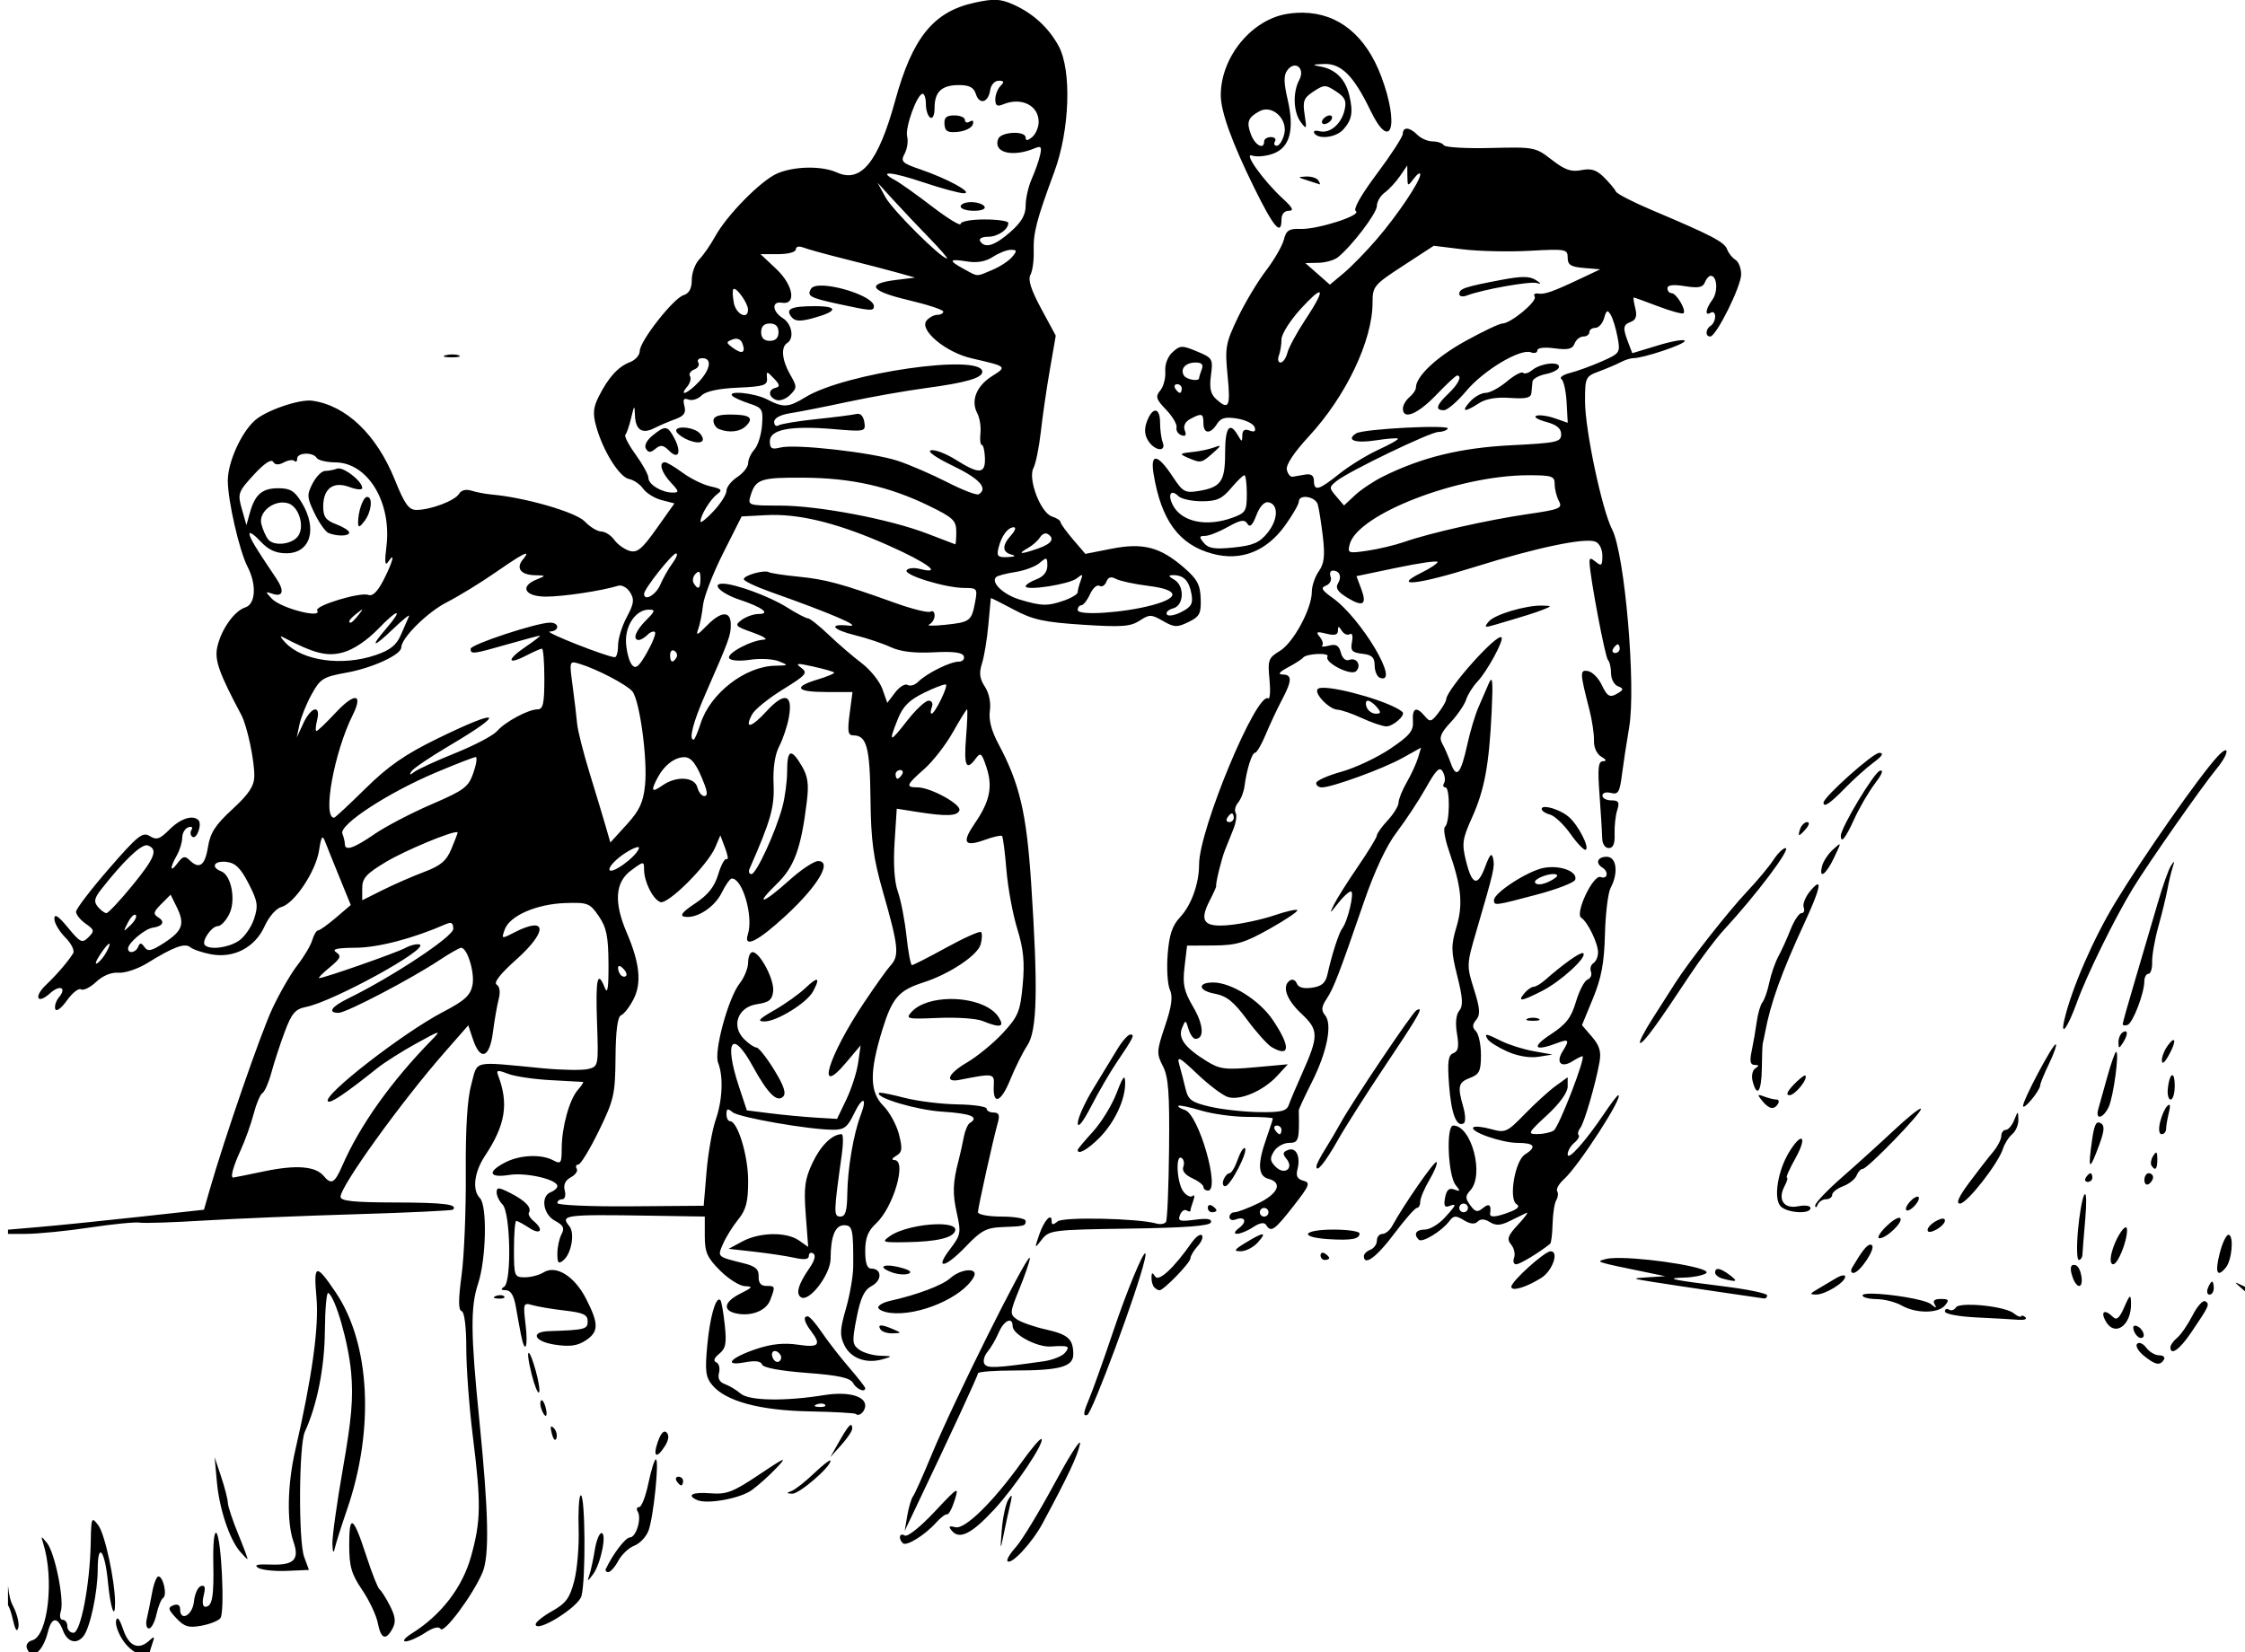 <?xml version="1.0" encoding="UTF-8" standalone="no"?>
<svg
   xmlns:dc="http://purl.org/dc/elements/1.1/"
   xmlns:cc="http://creativecommons.org/ns#"
   xmlns:rdf="http://www.w3.org/1999/02/22-rdf-syntax-ns#"
   xmlns:svg="http://www.w3.org/2000/svg"
   xmlns="http://www.w3.org/2000/svg"
   xmlns:sodipodi="http://sodipodi.sourceforge.net/DTD/sodipodi-0.dtd"
   xmlns:inkscape="http://www.inkscape.org/namespaces/inkscape"
   sodipodi:docname="Asbestos suits.svg"
   inkscape:version="1.0 (4035a4fb49, 2020-05-01)"
   id="svg8"
   version="1.1"
   viewBox="0 0 137.2 100.981"
   height="100.981mm"
   width="137.2mm">
  <title
     id="title54">Asbestos suits</title>
  <defs
     id="defs2" />
  <sodipodi:namedview
     inkscape:window-maximized="1"
     inkscape:window-y="-9"
     inkscape:window-x="-9"
     inkscape:window-height="1001"
     inkscape:window-width="1920"
     fit-margin-bottom="0"
     fit-margin-right="0"
     fit-margin-left="0"
     fit-margin-top="0"
     inkscape:snap-global="false"
     showgrid="false"
     inkscape:document-rotation="0"
     inkscape:current-layer="layer1"
     inkscape:document-units="mm"
     inkscape:cy="251.83282"
     inkscape:cx="339.04881"
     inkscape:zoom="1.1879237"
     inkscape:pageshadow="2"
     inkscape:pageopacity="0.0"
     borderopacity="1.0"
     bordercolor="#666666"
     pagecolor="#ffffff"
     id="base" />
  <g
     transform="translate(-309.814,6.6)"
     id="layer1"
     inkscape:groupmode="layer"
     inkscape:label="Lager 1">
    <path
       transform="scale(0.265)"
       d="m 1398.801,-24.938 c -1.287,-0.053 -2.761,0.174 -4.971,0.658 -9.46,2.075 -14.287,8.042 -18.281,22.602 -3.886,14.166 -7.887,19.089 -13.453,16.553 -3.443,-1.569 -9.814,-1.464 -13.734,0.227 -3.753,1.618 -11.62,9.601 -14.334,14.547 -1.037,1.889 -2.672,4.252 -3.635,5.25 -0.963,0.998 -1.75,3.135 -1.75,4.748 0,2.007 -0.603,3.125 -1.908,3.539 -2.376,0.754 -10.092,10.615 -10.092,12.896 0,0.925 -1.012,2.07 -2.25,2.543 -2.719,1.04 -4.951,3.486 -7.164,7.855 -1.327,2.62 -1.45,4.006 -0.619,7 1.556,5.612 5.338,11.67 7.551,12.096 1.079,0.208 2.55,1.215 3.268,2.24 0.718,1.025 2.634,2.209 4.26,2.631 l 2.957,0.768 -4.105,5.783 c -3.39,4.778 -4.477,5.677 -6.25,5.158 -1.181,-0.345 -2.763,-1.486 -3.518,-2.535 -0.755,-1.049 -2.105,-1.914 -3,-1.924 -0.895,-0.009 -2.608,-1.051 -3.805,-2.314 -2.031,-2.144 -13.692,-5.524 -21.443,-6.217 -1.441,-0.129 -3.545,-0.528 -4.676,-0.887 -1.277,-0.405 -2.369,-0.129 -2.881,0.73 -0.943,1.582 -6.566,3.705 -9.815,3.705 -1.777,0 -2.721,-1.314 -4.986,-6.941 -4.199,-10.429 -11.204,-17.144 -19.041,-18.248 -2.935,-0.414 -10.622,2.219 -13.223,4.529 -3.184,2.828 -6.26,9.665 -6.26,13.914 0,4.58 2.669,16.206 4.561,19.863 2.126,4.112 1.869,8.61 -0.535,9.373 -2.537,0.805 -5.586,5.134 -6.459,9.166 -0.647,2.989 0.41,5.964 5.557,15.643 1.359,2.556 3.067,10.663 2.988,14.178 -0.05,2.246 -1.287,4.1 -5.045,7.555 -3.952,3.634 -5.118,5.443 -5.65,8.773 -0.683,4.273 -2.012,5.186 -4.283,2.945 -1.016,-1.002 -1.551,-0.864 -2.699,0.691 -1.76,2.384 -1.888,1.225 -0.193,-1.758 0.682,-1.201 1.246,-3.044 1.25,-4.096 0.01,-1.051 0.635,-2.121 1.398,-2.379 0.799,-0.269 1.112,-0.018 0.734,0.592 -0.36,0.583 -0.248,1.312 0.248,1.619 0.994,0.614 2.249,-2.968 1.353,-3.863 -1.293,-1.293 -4.131,-0.379 -6.652,2.143 -2.26,2.26 -3.004,2.512 -4.568,1.535 -1.649,-1.03 -2.757,-0.143 -9.436,7.547 -4.162,4.793 -7.568,9.251 -7.568,9.908 0,0.658 0.999,1.896 2.219,2.75 2.022,1.416 2.078,1.694 0.637,3.135 -1.441,1.441 -1.859,1.245 -4.719,-2.225 -2.239,-2.716 -3.137,-3.299 -3.137,-2.033 0,0.975 1.134,2.907 2.519,4.293 1.385,1.386 2.201,3.034 1.812,3.662 -1.183,1.915 -3.703,4.848 -6.283,7.314 -2.893,2.765 -1.992,4.577 0.951,1.914 2.291,-2.073 3.927,-1.322 2.049,0.941 -0.68,0.82 -1.057,2.035 -0.836,2.699 0.227,0.68 1.395,-0.186 2.672,-1.979 1.248,-1.752 2.717,-2.909 3.266,-2.57 0.549,0.339 2.118,-0.435 3.486,-1.721 1.544,-1.45 3.508,-2.256 5.176,-2.121 1.478,0.119 4.487,-0.895 6.688,-2.256 6.039,-3.734 8.588,-4.665 9.871,-3.605 0.621,0.513 2.772,1.24 4.781,1.615 5.244,0.98 10.13,-1.586 12.336,-6.479 0.994,-2.203 2.663,-4.113 3.879,-4.438 2.997,-0.8 7.931,-8.216 8.678,-13.039 0.505,-3.262 0.775,-3.66 1.391,-2.049 0.42,1.1 1.925,4.842 3.344,8.316 l 2.578,6.318 -3.428,2.93 c -1.886,1.612 -3.736,2.933 -4.111,2.934 -0.375,0.001 -0.984,1.014 -1.351,2.252 -0.368,1.238 -1.9,3.825 -3.404,5.75 -1.504,1.925 -4.106,6.425 -5.781,10 -2.708,5.779 -11.054,29.929 -14.502,41.961 l -1.279,4.459 -15,1.648 c -8.25,0.907 -18.692,1.967 -23.205,2.355 l -6.986,0.6 v 0.975 l 4.021,-0.004 c 2.843,-0.003 9.513,-0.661 14.822,-1.461 5.31,-0.8 10.485,-1.312 11.5,-1.137 1.015,0.175 7.698,-0.042 14.848,-0.482 7.15,-0.44 22.9,-1.094 35,-1.453 12.1,-0.36 22.187,-0.834 22.416,-1.057 1.256,-1.218 -2.064,-1.629 -13.361,-1.654 -9.612,-0.021 -12.555,-0.332 -12.555,-1.326 0,-2.455 13.962,-21.843 23.932,-33.23 l 5.521,-6.305 1.111,3.305 c 1.684,5 3.821,4.21 4.574,-1.693 0.351,-2.75 0.949,-6.188 1.33,-7.641 0.427,-1.629 0.249,-2.917 -0.467,-3.359 -0.746,-0.461 0.829,-2.489 4.418,-5.688 7.497,-6.682 7.246,-10.278 -0.441,-6.303 -2.861,1.48 -2.906,1.464 -2.103,-0.75 1.143,-3.154 7.337,-5.855 13.926,-6.074 5.225,-0.174 5.691,0.007 7.752,3.023 1.782,2.608 2.204,4.671 2.238,11 0.031,5.511 -0.215,7.133 -0.842,5.541 -1.685,-4.282 -2.157,-2.206 -1.805,7.941 0.351,10.105 0.334,10.196 -2.088,10.781 -1.343,0.325 -6.068,0.242 -10.5,-0.184 -16.48,-1.583 -14.84,-1.955 -16.402,3.711 -0.925,3.355 -1.344,10.101 -1.272,20.5 0.059,8.525 -0.374,19.087 -0.965,23.473 -0.768,5.699 -0.769,8.077 0,8.334 0.654,0.218 1.08,3.586 1.08,8.564 0,4.513 0.67,13.587 1.49,20.166 1.947,15.612 1.892,19.623 -0.387,27.84 -1.981,7.143 -6.869,13.517 -13.604,17.736 -1.65,1.034 -2.325,1.877 -1.5,1.875 0.825,-0.001 2.834,-0.882 4.465,-1.957 1.88,-1.239 3.198,-1.575 3.603,-0.92 0.754,1.22 7.523,-7.897 9.68,-13.037 1.61,-3.836 1.4,-13.795 -0.738,-35.074 -2.007,-19.976 -2.066,-26.15 -0.295,-31.5 1.883,-5.686 2.15,-18.035 0.428,-19.758 -1.83,-1.83 -1.329,-5.999 1.172,-9.76 4.718,-7.095 5.519,-12.036 3.012,-18.572 -0.463,-1.206 -0.079,-1.262 2.308,-0.338 1.575,0.61 6.015,1.268 9.865,1.463 3.85,0.195 7.182,0.378 7.404,0.408 0.223,0.03 -0.295,0.844 -1.15,1.807 -1.967,2.213 -3.74,8.619 -3.748,13.535 -0.01,3.432 -0.188,3.689 -1.941,2.75 -2.786,-1.491 -7.703,-1.274 -11.115,0.49 -4.198,2.171 -3.72,3.621 0.947,2.875 3.91,-0.625 11.104,1.04 11.104,2.57 0,0.449 -0.675,1.074 -1.5,1.391 -2.422,0.929 -1.814,5.132 0.957,6.615 1.942,1.039 2.256,1.69 1.5,3.104 -0.526,0.984 -0.957,2.998 -0.957,4.477 0,2.181 0.262,2.471 1.389,1.535 1.86,-1.544 2.69,-6.282 1.379,-7.867 -2.151,-2.601 -1.145,-2.733 18.482,-2.426 l 12.75,0.201 v 4.467 c 0,3.779 0.543,5.01 3.533,8 1.943,1.943 4.531,3.561 5.75,3.596 1.898,0.055 1.75,0.297 -1.033,1.682 -3.635,1.809 -4.22,3.769 -1.35,4.52 3.498,0.915 7.212,-0.431 8.174,-2.961 1.23,-3.235 1.211,-3.303 -0.904,-3.303 -1.235,0 -1.804,-0.706 -1.75,-2.17 0.061,-1.672 -0.722,-2.369 -3.42,-3.043 -6.232,-1.556 -6.109,-1.44 -4.783,-4.504 0.663,-1.531 2.235,-4.057 3.494,-5.611 1.825,-2.254 2.289,-4.061 2.289,-8.914 0,-5.83 -2.417,-13.758 -4.193,-13.758 -0.444,0 -0.807,-0.731 -0.807,-1.623 0,-1.293 0.29,-1.382 1.428,-0.438 1.448,1.202 17.517,4.008 23.137,4.041 2.546,0.015 3.358,-0.596 4.793,-3.605 2.006,-4.206 3.22,-4.026 1.598,0.236 -1.664,4.37 -3.009,12.271 -3.09,18.139 -0.055,4.005 -0.433,5.25 -1.596,5.25 -1.58,0 -1.561,-0.868 0.322,-14.25 0.369,-2.612 0.355,-4.75 -0.027,-4.75 -2.172,0 -4.852,2.635 -6.719,6.605 -1.789,3.806 -2.036,5.694 -1.562,11.959 l 0.562,7.441 -2.144,-1.504 c -2.866,-2.007 -9.056,-1.903 -13,0.219 l -3.201,1.723 6,0.676 c 3.3,0.372 7.463,1.005 9.25,1.404 2.246,0.502 3.25,0.359 3.25,-0.459 0,-0.651 0.458,-0.901 1.018,-0.555 0.635,0.393 0.321,1.639 -0.836,3.311 -2.628,3.796 -3.27,6.006 -1.975,6.807 1.877,1.16 6.792,-5.26 6.807,-8.893 0.022,-5.181 1.047,-7.734 3.104,-7.734 1.958,0 2.165,0.928 2.113,9.5 -0.013,2.2 -0.77,6.586 -1.682,9.748 -1.398,4.848 -1.454,6.171 -0.353,8.436 1.46,3.005 5.041,4.322 8.805,3.236 2.397,-0.691 2.374,-0.725 -0.559,-0.82 -1.682,-0.055 -3.861,-0.686 -4.84,-1.402 -1.611,-1.178 -1.665,-1.882 -0.582,-7.389 0.91,-4.624 1.753,-6.384 3.51,-7.324 2.412,-1.291 2.319,-3.984 -0.137,-3.984 -0.961,0 -1.393,-1.256 -1.393,-4.049 0,-3.031 0.628,-4.628 2.496,-6.359 4.01,-3.716 7.162,-14.552 4.254,-14.623 -0.743,-0.018 -0.582,-0.419 0.397,-0.99 1.382,-0.807 1.483,-1.602 0.633,-4.951 -0.557,-2.194 -2.181,-5.157 -3.609,-6.586 -3.17,-3.17 -3.226,-7.811 -0.211,-17.572 2.253,-7.296 3.774,-9.049 9.426,-10.865 6.045,-1.943 12.554,-6.27 13.236,-8.801 0.341,-1.263 0.381,-2.535 0.09,-2.826 -0.291,-0.291 -3.871,1.305 -7.955,3.547 -4.084,2.242 -7.673,4.076 -7.975,4.076 -0.301,0 -0.869,-2.991 -1.26,-6.645 -0.391,-3.654 -1.283,-8.266 -1.982,-10.25 -0.815,-2.311 -1.092,-6.404 -0.771,-11.396 l 0.502,-7.791 4.615,0.73 c 6.818,1.081 9.372,0.992 9.834,-0.346 0.479,-1.387 -6.668,-5.303 -9.678,-5.303 -2.805,0 -2.592,-0.576 1.559,-4.221 1.979,-1.738 4.948,-5.55 6.596,-8.471 1.648,-2.92 3.126,-5.309 3.285,-5.309 0.159,0 0.054,2.925 -0.232,6.5 -0.53,6.6 0.05,7.841 2.256,4.824 1.078,-1.474 1.374,-1.228 2.457,2.053 1.48,4.483 0.779,7.861 -2.672,12.891 -3.094,4.51 -2.463,5.558 2.311,3.832 1.952,-0.706 3.731,-1.103 3.951,-0.883 0.22,0.22 0.675,3.749 1.01,7.842 0.335,4.093 1.459,10.198 2.498,13.568 1.454,4.715 1.742,7.7 1.252,12.949 -0.573,6.138 -1.03,7.248 -4.561,11.078 -2.158,2.341 -5.921,5.427 -8.361,6.857 -4.307,2.524 -5.187,4.653 -1.637,3.957 7.899,-1.548 8.041,-1.522 7.891,1.328 -0.243,4.616 1.64,3.937 3.797,-1.369 1.134,-2.789 2.915,-6.361 3.959,-7.939 2.257,-3.413 2.477,-13.026 0.857,-37.488 -1.068,-16.138 -2.654,-22.872 -7.549,-32.037 -1.61,-3.015 -2.271,-5.575 -1.969,-7.637 0.273,-1.86 -0.185,-4.08 -1.147,-5.547 -1.212,-1.85 -1.376,-3.158 -0.668,-5.363 0.515,-1.604 1.177,-5.616 1.471,-8.916 0.294,-3.3 0.551,-6.07 0.57,-6.154 0.02,-0.085 2.398,1.106 5.285,2.646 4.408,2.352 6.957,2.913 15.898,3.494 8.935,0.581 11.047,0.432 13.119,-0.926 2.282,-1.495 2.693,-1.49 5.398,0.062 2.602,1.493 3.257,1.52 5.881,0.242 2.573,-1.254 2.936,-1.946 2.818,-5.383 -0.11,-3.229 -0.811,-4.531 -3.873,-7.178 -5.499,-4.754 -9.429,-5.774 -16.707,-4.342 l -6.018,1.184 -2.844,-3.324 c -1.564,-1.828 -2.86,-3.63 -2.883,-4.006 -0.022,-0.375 -0.912,-0.959 -1.977,-1.297 -2.603,-0.826 -5.598,-8.646 -4.273,-11.16 0.539,-1.023 1.305,-4.784 1.703,-8.359 0.398,-3.575 1.337,-10.031 2.086,-14.348 l 1.361,-7.848 -3.361,-6.225 c -2.331,-4.317 -3.092,-6.702 -2.484,-7.787 0.481,-0.86 0.824,-3.304 0.76,-5.43 -0.128,-4.254 0.635,-7.195 4.762,-18.363 3.56,-9.636 4.027,-23.39 0.984,-29 -2.331,-4.299 -5.985,-7.619 -10.601,-9.633 -1.455,-0.635 -2.555,-0.967 -3.842,-1.02 z m 70.893,2.965 c -1.161,-0.021 -2.358,0.061 -3.59,0.246 -8.288,1.243 -15.461,9.951 -15.461,18.771 0,3.802 2.579,10.942 7.738,21.42 4.49,9.12 6.262,11.171 6.262,7.25 0,-1.206 0.666,-2 1.68,-2 1.254,0 0.921,-0.697 -1.316,-2.75 -4.502,-4.131 -9.263,-10.789 -7.141,-9.986 0.947,0.358 3.083,0.178 4.746,-0.402 3.954,-1.378 5.085,-5.502 3.445,-12.555 -0.912,-3.926 -0.928,-5.58 -0.062,-6.736 1.779,-2.375 4.177,-0.426 2.752,2.236 -1.54,2.877 -1.375,7.448 0.352,9.752 1.341,1.79 1.409,1.656 0.885,-1.711 -0.492,-3.155 -0.214,-3.885 2.045,-5.365 2.46,-1.612 2.768,-1.613 5.203,-0.018 2.09,1.369 2.464,2.21 1.945,4.365 -0.78,3.24 -3.41,5.427 -5.785,4.811 -0.963,-0.25 -1.498,-0.048 -1.189,0.451 0.943,1.525 5.041,1.011 6.697,-0.842 1.998,-2.235 2.303,-3.986 1.377,-7.896 -0.879,-3.709 -3.168,-5.996 -6.633,-6.627 -2.076,-0.378 -1.94,-0.479 0.799,-0.592 3.961,-0.164 6.878,2.753 10.69,10.689 4.737,9.862 6.786,3.603 2.539,-7.754 -3.547,-9.484 -9.852,-14.614 -17.977,-14.758 z m -70.281,15.687 c 1.268,-10e-8 1.365,0.266 0.432,1.199 -0.66,0.66 -1.201,2.059 -1.201,3.107 0,1.432 0.436,1.722 1.75,1.166 4.205,-1.779 8.25,0.196 8.25,4.027 0,1.24 -0.675,2.815 -1.5,3.5 -1.036,0.86 -1.5,0.897 -1.5,0.121 0,-1.645 -5.691,-1.372 -6.334,0.305 -1.222,3.185 3.314,4.316 8.512,2.123 1.359,-0.573 1.577,-0.266 1.15,1.621 -0.289,1.281 -1.157,3.747 -1.928,5.48 -0.77,1.733 -1.4,4.499 -1.4,6.146 0,2.177 -0.966,3.844 -3.535,6.1 -3.627,3.185 -5.877,3.864 -6.965,2.104 -0.345,-0.559 0.424,-1 1.742,-1 2.325,0 4.758,-1.638 4.758,-3.201 0,-0.44 -2.475,-0.799 -5.5,-0.799 -3.099,0 -5.5,0.448 -5.5,1.027 0,0.565 -2.945,-1.231 -6.545,-3.99 -3.6,-2.759 -7.464,-5.507 -8.586,-6.107 -4.166,-2.23 -0.844,-1.971 6.547,0.51 4.195,1.408 8.405,2.541 9.355,2.518 2.254,-0.055 -3.77,-3.358 -10.014,-5.492 -4.29,-1.466 -4.64,-1.816 -3.66,-3.646 0.595,-1.113 0.855,-2.89 0.578,-3.949 -0.532,-2.035 2.298,-9.842 3.574,-9.859 0.412,-0.006 0.75,1.087 0.75,2.43 0,1.343 0.45,2.721 1,3.061 0.578,0.357 1,-0.591 1,-2.242 0,-3.724 1.645,-5.258 5.633,-5.258 2.383,0 3.404,0.54 3.885,2.055 0.815,2.568 2.876,2.017 3.303,-0.883 0.178,-1.21 1.041,-2.172 1.949,-2.172 z m 61.873,6.633 c 2.435,0.105 4.698,2.879 3.99,5.697 -0.368,1.468 -1.139,2.67 -1.711,2.67 -0.572,0 -0.762,-0.45 -0.422,-1 0.34,-0.55 -0.084,-1 -0.941,-1 -0.858,0 -1.559,0.45 -1.559,1 0,2.013 -2.076,0.927 -3.031,-1.584 -1.099,-2.89 -0.708,-3.951 1.994,-5.396 0.546,-0.292 1.118,-0.411 1.68,-0.387 z m -72.08,1.367 c -1.84,0 -2.4,0.502 -2.283,2.047 0.124,1.642 0.74,1.988 3.111,1.75 1.626,-0.163 3.161,-0.923 3.412,-1.688 0.277,-0.842 0.013,-1.113 -0.672,-0.689 -0.621,0.384 -1.131,0.221 -1.131,-0.361 0,-0.582 -1.097,-1.059 -2.438,-1.059 z m 86.557,0 c -0.55,0 -1.279,0.45 -1.619,1 -0.34,0.55 -0.167,1 0.383,1 0.55,-1e-7 1.277,-0.45 1.617,-1 0.34,-0.55 0.169,-1 -0.381,-1 z m 17.875,3.057 c -0.613,-0.045 -1.002,0.349 -1.018,1.193 -0.013,0.687 -2.699,4.83 -5.971,9.207 -3.707,4.959 -5.54,8.212 -4.861,8.631 1.497,0.925 -8.845,4.247 -12.766,4.1 -2.633,-0.099 -3.291,0.325 -3.83,2.473 -0.358,1.426 -2.224,4.654 -4.146,7.172 -1.923,2.518 -4.851,7.417 -6.508,10.889 -2.78,5.826 -2.959,6.849 -2.324,13.295 0.712,7.224 0.296,8.078 -2.639,5.422 -1.289,-1.167 -1.592,-2.556 -1.197,-5.496 0.506,-3.776 0.378,-3.997 -3.209,-5.496 -3.446,-1.44 -3.888,-1.428 -5.637,0.154 -1.131,1.024 -1.812,2.824 -1.687,4.459 0.114,1.508 -0.402,3.477 -1.149,4.377 -1.174,1.414 -0.991,2.018 1.344,4.455 1.485,1.55 2.566,3.391 2.402,4.09 -0.164,0.698 0.336,1.5 1.111,1.781 0.973,0.353 1.217,0.008 0.787,-1.111 -0.392,-1.021 0.081,-1.995 1.275,-2.635 2.649,-1.418 3.027,-1.294 3.027,0.984 0,2.496 1.616,2.588 3.121,0.178 0.884,-1.416 1.925,-1.693 4.676,-1.246 1.946,0.316 3.75,1.207 4.008,1.98 0.322,0.965 -0.044,1.209 -1.168,0.777 -1.119,-0.43 -1.647,-0.084 -1.666,1.092 -0.028,1.605 -0.099,1.603 -1.051,-0.031 -1.889,-3.242 -2.92,-1.785 -2.92,4.127 0,6.576 -0.944,7.916 -6.182,8.766 -3.034,0.492 -3.602,0.178 -5.84,-3.232 -3.515,-5.358 -5.277,-5.659 -4.479,-0.766 1.764,10.814 5.895,16.409 13.641,18.475 6.548,1.746 12.392,-0.55 16.707,-6.559 1.734,-2.414 3.152,-4.877 3.152,-5.475 0,-1.801 3.826,-1.22 4.373,0.664 0.279,0.963 0.808,4.304 1.174,7.428 0.516,4.403 0.306,6.194 -0.94,7.973 -0.883,1.261 -1.607,3.389 -1.607,4.727 0,3.891 -4.247,11.757 -7.365,13.641 -2.652,1.602 -2.831,2.09 -2.4,6.572 0.256,2.663 0.127,4.633 -0.287,4.377 -2.666,-1.648 -15.947,30.251 -15.947,38.301 0,4.429 -1.782,9.391 -4.367,12.156 -1.82,1.947 -2.523,4.04 -2.879,8.576 -0.259,3.3 -0.028,6.972 0.51,8.162 0.722,1.595 0.429,3.791 -1.113,8.357 -1.952,5.781 -1.985,6.397 -0.5,9.27 1.284,2.483 1.559,6.163 1.426,19.062 -0.091,8.792 -0.409,16.378 -0.705,16.857 -0.296,0.479 -1.289,0.656 -2.205,0.393 -4.185,-1.205 -21.486,-1.58 -22.795,-0.494 -1.03,0.854 -1.371,0.842 -1.371,-0.045 0,-2.104 -1.773,-0.155 -2.898,3.186 -1.083,3.216 -1.075,3.226 0.652,1.02 1.679,-2.145 2.457,-2.242 20.164,-2.5 12.892,-0.188 18.534,-0.616 18.805,-1.43 0.27,-0.812 -0.839,-0.997 -3.688,-0.615 -3.476,0.466 -3.982,0.308 -3.449,-1.082 0.344,-0.896 1.027,-1.38 1.52,-1.076 0.492,0.304 0.895,0.339 0.895,0.076 0,-0.262 0.298,-1.301 0.66,-2.309 0.363,-1.008 0.293,-1.502 -0.152,-1.098 -0.446,0.404 -1.403,-0.046 -2.127,-1 -1.511,-1.99 -1.875,-8.659 -0.424,-7.762 0.526,0.325 0.707,1.241 0.402,2.035 -0.348,0.906 0.414,1.887 2.043,2.629 1.429,0.651 2.598,1.562 2.598,2.023 0,0.462 0.473,0.84 1.051,0.84 2.909,0 -2.123,-17.57 -5.322,-18.586 -1.034,-0.328 -1.71,-0.764 -1.506,-0.969 0.205,-0.205 2.558,0.287 5.232,1.092 2.674,0.805 7.492,1.463 10.705,1.463 3.213,0 5.84,0.167 5.84,0.373 0,0.206 -0.675,2.289 -1.5,4.627 -2.075,5.88 -1.925,8.655 0.5,9.289 3.311,0.866 2.267,3.403 -2.314,5.621 -2.374,1.149 -4.849,2.09 -5.5,2.09 -0.651,0 -1.185,0.499 -1.185,1.107 0,0.609 0.631,0.864 1.402,0.568 2.191,-0.841 2.757,0.481 0.832,1.943 -2.504,1.901 0.272,1.751 3.209,-0.174 1.577,-1.033 2.59,-1.201 3.023,-0.5 1.109,1.794 1.921,1.232 6.269,-4.336 3.757,-4.811 4.006,-5.443 2.303,-5.889 -1.368,-0.357 -1.754,-1.095 -1.361,-2.596 0.777,-2.971 -0.3,-5.208 -2.164,-4.492 -1.231,0.472 -1.313,0.903 -0.381,2.025 1.831,2.206 -0.429,3.903 -2.475,1.857 -1.318,-1.318 -1.389,-1.97 -0.395,-3.564 0.67,-1.073 2.234,-1.951 3.477,-1.951 2.229,0 2.405,-0.585 2.248,-7.506 -0.01,-0.278 1.333,-3.169 2.977,-6.424 3.537,-7.006 4.818,-13.422 3.096,-15.498 -0.936,-1.128 -0.865,-1.942 0.334,-3.771 1.663,-2.538 2.826,-5.557 8.65,-22.471 2.459,-7.14 5.177,-12.913 7.533,-16 2.028,-2.656 5.046,-7.238 6.707,-10.182 2.434,-4.313 3.196,-5.04 3.922,-3.742 0.495,0.886 0.626,2.056 0.289,2.602 -0.337,0.546 -0.201,0.992 0.303,0.992 1.111,0 1.028,8.259 -0.092,9.086 -0.437,0.322 -0.031,2.797 0.902,5.5 2.908,8.419 3.299,12.361 1.744,17.596 -1.278,4.304 -1.255,5.578 0.197,11.369 1.272,5.07 1.371,6.84 0.449,7.951 -0.75,0.904 -0.944,2.862 -0.527,5.33 0.503,2.98 0.305,4.038 -0.838,4.477 -1.198,0.46 -1.395,1.929 -0.986,7.375 0.495,6.61 1.734,9.816 3.393,8.791 0.447,-0.276 0.396,-1.956 -0.113,-3.732 -1.379,-4.807 -1.172,-5.699 1.572,-6.742 2.135,-0.812 2.5,-1.582 2.5,-5.275 0,-2.379 -0.52,-4.846 -1.156,-5.482 -0.877,-0.877 -0.86,-1.518 0.07,-2.639 0.981,-1.181 0.875,-2.6 -0.521,-7.031 -1.717,-5.447 -1.708,-5.699 0.517,-13.312 4.1,-14.026 4.304,-14.91 3.893,-16.844 -0.308,-1.448 -0.75,-0.997 -1.81,1.848 -1.763,4.728 -3.047,4.347 -4.449,-1.324 -0.978,-3.954 -0.826,-5.042 1.381,-9.939 2.898,-6.432 3.953,-12.121 4.545,-24.5 0.338,-7.063 0.198,-8.462 -0.654,-6.5 -0.597,1.375 -1.695,3.908 -2.439,5.629 -0.745,1.721 -1.883,5.546 -2.531,8.5 -1.495,6.819 -2.501,7.95 -3.807,4.283 -0.571,-1.602 -1.471,-3.669 -2.002,-4.594 -0.738,-1.285 -0.279,-2.416 1.949,-4.801 1.603,-1.716 3.217,-4.075 3.588,-5.242 0.37,-1.167 1.556,-3.057 2.637,-4.199 2.224,-2.351 6.141,-9.56 5.527,-10.174 -1.04,-1.04 -12.694,12.029 -12.758,14.307 -0.012,0.435 -0.828,1.839 -1.812,3.119 -1.605,2.086 -1.928,2.164 -3.102,0.75 -1.943,-2.341 -2.964,-1.92 -2.752,1.137 0.157,2.258 -0.73,3.333 -5.262,6.391 -2.997,2.022 -8.06,4.402 -11.25,5.289 -3.191,0.887 -5.801,2.062 -5.801,2.609 0,0.548 0.588,0.996 1.307,0.996 2.343,0 14.091,-4.28 18.539,-6.754 l 4.344,-2.416 -0.697,2.334 c -0.383,1.284 -1.55,3.824 -2.594,5.643 -1.044,1.819 -1.898,3.934 -1.898,4.699 0,0.765 -1.125,2.604 -2.5,4.088 -1.375,1.484 -2.5,3.053 -2.5,3.488 0,0.435 -1.962,3.659 -4.361,7.164 -2.399,3.505 -4.901,7.47 -5.557,8.812 -1.076,2.202 -0.982,2.172 0.947,-0.309 1.176,-1.512 2.515,-2.75 2.975,-2.75 0.892,0 -0.695,6.826 -1.977,8.5 -0.798,1.042 -2.431,6.107 -3.428,10.635 -0.435,1.978 -1.32,2.743 -3.551,3.07 -1.933,0.284 -3.158,-0.047 -3.504,-0.947 -0.292,-0.762 -0.983,-1.104 -1.537,-0.762 -1.995,1.233 -0.941,4.404 2.553,7.672 4.062,3.8 4.076,5.112 0.141,13.932 -1.325,2.97 -2.686,6.188 -3.023,7.15 -0.502,1.431 -1.761,1.733 -6.896,1.654 -3.455,-0.053 -8.513,-0.615 -11.24,-1.25 -4.3,-1.001 -5.054,-1.553 -5.674,-4.154 -0.393,-1.65 -1.034,-4.125 -1.424,-5.5 -0.61,-2.152 -0.028,-1.856 4.176,2.143 2.685,2.554 5.862,4.937 7.059,5.295 2.819,0.842 8.157,-1.457 11.307,-4.871 l 2.482,-2.693 -7.652,0.695 c -6.754,0.612 -8.054,0.446 -11.051,-1.406 -5.037,-3.113 -6.669,-5.307 -5.701,-7.662 0.797,-1.939 0.842,-1.931 1.496,0.25 0.371,1.238 1.087,2.25 1.59,2.25 2.114,0 1.886,-3.267 -0.514,-7.361 -2.147,-3.664 -2.474,-5.187 -1.99,-9.262 l 0.578,-4.877 6.139,-0.035 c 5.23,-0.03 7.147,-0.603 12.941,-3.865 3.741,-2.106 6.595,-4.036 6.344,-4.287 -0.251,-0.251 -2.636,0.289 -5.301,1.201 -2.665,0.912 -7.199,1.906 -10.074,2.209 -6.163,0.65 -7.35,-0.735 -4.822,-5.623 0.876,-1.694 1.546,-3.197 1.49,-3.34 -0.191,-0.489 1.214,-6.255 2.014,-8.26 0.439,-1.1 1.311,-3.272 1.935,-4.826 0.625,-1.554 0.868,-3.26 0.539,-3.793 -0.329,-0.533 -0.073,-1.602 0.57,-2.377 0.643,-0.775 1.3,-2.443 1.461,-3.707 0.498,-3.906 1.724,-7.797 2.457,-7.797 0.385,0 1.495,-1.912 2.467,-4.25 0.972,-2.337 2.635,-5.887 3.693,-7.887 2.382,-4.501 2.422,-5.853 0.174,-5.904 -1.18,-0.027 -0.773,-0.562 1.25,-1.645 1.65,-0.883 3.225,-1.896 3.5,-2.252 0.738,-0.956 6.196,-1.189 5.609,-0.24 -0.834,1.349 5.419,4.55 6.594,3.375 1.326,-1.326 0.131,-3.263 -1.603,-2.598 -0.79,0.303 -1.57,-0.383 -1.908,-1.676 -0.434,-1.659 -1.095,-2.051 -2.731,-1.623 -1.187,0.31 -1.893,0.297 -1.568,-0.027 0.325,-0.325 0.065,-1.221 -0.576,-1.994 -0.969,-1.167 -0.712,-1.292 1.51,-0.734 1.913,0.48 2.678,0.284 2.689,-0.688 0.013,-1.13 0.163,-1.127 0.889,0.019 0.48,0.758 1.308,1.11 1.84,0.781 0.562,-0.347 0.775,0.405 0.51,1.795 -0.386,2.019 -0.013,2.445 2.381,2.721 2.238,0.257 2.84,0.836 2.852,2.738 0.01,1.327 0.576,2.6 1.264,2.832 4.769,1.606 -4.37,-13.764 -10.977,-18.461 -2.512,-1.786 -2.804,-2.335 -1.508,-2.832 0.885,-0.339 1.363,-1.256 1.065,-2.035 -0.299,-0.779 -0.072,-1.416 0.504,-1.416 1.585,0 2.14,1.424 1.168,2.998 -0.622,1.007 -0.01,1.927 2.178,3.256 3.675,2.235 4.588,1.614 3.166,-2.154 l -1.066,-2.822 9.361,-1.955 c 5.148,-1.075 9.359,-1.671 9.359,-1.324 0,0.347 -1.688,1.469 -3.75,2.492 -6.964,3.455 -0.827,2.776 12.441,-1.375 14.174,-4.435 25.22,-6.748 27.693,-5.799 0.926,0.355 1.615,1.752 1.615,3.273 0,2.246 -0.231,2.464 -1.5,1.41 -1.21,-1.004 -1.493,-0.98 -1.463,0.127 0.085,3.247 3.596,21.838 4.248,22.49 0.394,0.394 0.715,1.779 0.715,3.08 0,1.301 0.713,2.638 1.584,2.973 1.275,0.489 1.324,0.772 0.25,1.453 -2.085,1.322 -2.632,1.07 -4.037,-1.861 -0.722,-1.506 -2.111,-2.892 -3.088,-3.08 -1.936,-0.373 -1.914,0.316 0.279,8.818 0.638,2.475 1.121,5.712 1.074,7.193 -0.051,1.587 0.638,3.114 1.676,3.719 1.183,0.689 1.312,1.036 0.393,1.057 -1.09,0.024 -1.251,1.613 -0.789,7.781 0.319,4.263 0.596,8.762 0.619,10 0.023,1.295 0.664,2.25 1.51,2.25 1.016,0 1.432,-1.004 1.35,-3.25 -0.066,-1.788 0.203,-4.263 0.598,-5.5 0.586,-1.839 0.34,-2.25 -1.35,-2.25 -1.137,0 -2.068,-0.503 -2.068,-1.117 0,-0.616 0.877,-0.887 1.955,-0.605 1.678,0.439 2.038,-0.144 2.543,-4.133 0.324,-2.554 1.075,-7.483 1.67,-10.953 1.624,-9.476 -1,-40.034 -3.924,-45.689 -2.335,-4.516 -6.244,-22.991 -6.244,-29.512 0,-5.572 0.1,-5.785 3.25,-6.953 1.788,-0.663 4.031,-1.617 4.986,-2.121 0.955,-0.504 2.237,-0.916 2.848,-0.916 2.373,0 11.916,-3.188 11.916,-3.98 0,-0.461 -2.723,-0.012 -6.053,0.996 l -6.053,1.832 -0.947,-2.488 c -1.292,-3.399 -1.202,-4.047 0.66,-4.762 1.143,-0.439 1.425,-1.334 0.981,-3.107 -0.345,-1.37 -0.504,-2.491 -0.355,-2.49 0.148,2.83e-4 2.687,0.92 5.643,2.043 2.955,1.123 5.579,1.837 5.83,1.586 0.693,-0.693 -1.637,-4.629 -2.74,-4.629 -0.531,0 -0.965,-0.509 -0.965,-1.129 0,-0.757 1.324,-0.916 4.025,-0.484 3.097,0.495 4.16,0.295 4.607,-0.871 0.32,-0.834 0.93,-1.516 1.357,-1.516 1.48,0 1.726,3.666 0.371,5.52 -1.593,2.179 -1.798,3.868 -0.361,2.98 0.55,-0.34 1,0.056 1,0.881 0,0.825 -0.45,1.779 -1,2.119 -1.225,0.757 -1.321,2.5 -0.139,2.5 1.391,0 7.139,-11.548 7.139,-14.342 0,-1.408 -0.595,-2.92 -1.324,-3.359 -0.729,-0.44 -1.593,-1.53 -1.92,-2.422 -0.613,-1.675 -3.565,-3.214 -17.256,-8.998 -4.4,-1.859 -8.178,-3.804 -8.396,-4.322 -0.219,-0.519 -1.43,-1.975 -2.691,-3.236 -1.759,-1.759 -2.989,-2.154 -5.275,-1.697 -2.339,0.468 -3.806,-0.047 -6.809,-2.385 -3.744,-2.915 -4.05,-2.975 -14.088,-2.723 -5.643,0.142 -10.507,-0.141 -10.809,-0.629 -0.302,-0.488 -1.456,-0.887 -2.562,-0.887 -1.107,0 -2.687,-0.675 -3.512,-1.5 -0.913,-0.913 -1.75,-1.398 -2.363,-1.443 z m 0.01,8.498 0.029,2.473 c 0.031,2.39 0.081,2.407 1.5,0.531 0.807,-1.068 1.469,-1.493 1.469,-0.945 0,1.578 -5.269,9.418 -10.086,15.008 v 0 c -2.428,2.817 -5.841,6.315 -7.584,7.771 l -3.17,2.648 -2.83,-2.488 -2.83,-2.49 3,-0.062 c 1.65,-0.035 3.681,-0.613 4.512,-1.283 3.265,-2.632 8.988,-10.171 8.988,-11.84 0,-0.97 0.811,-2.352 1.801,-3.07 0.99,-0.719 2.565,-2.419 3.5,-3.779 z m -23.311,2.545 c -2.039,0.093 -2.019,0.155 0.309,0.9 1.375,0.44 2.639,0.846 2.809,0.9 0.17,0.055 0.031,-0.35 -0.309,-0.9 -0.34,-0.55 -1.604,-0.955 -2.809,-0.9 z m -98.861,1.4 3.648,4 c 2.006,2.2 5.728,6.138 8.271,8.75 2.543,2.612 4.392,4.75 4.107,4.75 -1.361,0 -12.576,-11.169 -14.193,-14.135 z m 21.611,4.5 c -1.343,0 -2.441,0.45 -2.441,1 0,0.55 1.376,1 3.059,1 1.785,0 2.802,-0.417 2.441,-1 -0.34,-0.55 -1.716,-1 -3.059,-1 z m 106.676,10.068 6.691,0.82 c 3.68,0.451 10.629,0.604 15.441,0.34 8.33,-0.457 8.75,-0.38 8.75,1.586 0,1.664 0.728,2.125 3.75,2.375 l 3.75,0.311 -4.5,2.129 c -6.471,3.062 -8.327,3.714 -9.85,3.461 -0.741,-0.124 -1.085,0.207 -0.76,0.732 0.648,1.049 -5.537,6.178 -7.451,6.178 -0.656,0 -4.496,1.823 -8.535,4.053 -6.64,3.665 -11.404,8.147 -11.404,10.729 0,0.535 -0.675,1.534 -1.5,2.219 -0.825,0.685 -1.5,1.863 -1.5,2.621 0,2.699 3.409,1.31 7.654,-3.121 2.371,-2.475 4.546,-4.5 4.83,-4.5 1.256,0 0.316,1.98 -1.967,4.145 -2.833,2.687 -3.156,3.855 -1.066,3.855 0.797,0 3.121,-2 5.164,-4.443 3.984,-4.766 12.474,-9.844 14.902,-8.912 0.815,0.313 1.482,0.113 1.482,-0.443 0,-0.602 1.612,-0.795 3.982,-0.477 3.09,0.414 4.122,0.169 4.607,-1.096 0.344,-0.896 1.252,-1.629 2.018,-1.629 0.766,0 1.393,-0.45 1.393,-1 0,-0.55 0.622,-1 1.383,-1 0.761,0 1.669,-1.012 2.018,-2.25 0.519,-1.846 0.793,-1.981 1.525,-0.75 0.491,0.825 1.201,3.146 1.578,5.16 0.669,3.572 0.581,3.709 -3.658,5.582 -2.39,1.056 -5.672,2.25 -7.293,2.656 -1.621,0.406 -2.521,1.045 -2,1.42 0.521,0.375 1.062,2.796 1.203,5.381 l 0.256,4.701 -2.984,-1.041 c -1.641,-0.572 -3.557,-0.834 -4.256,-0.58 -0.699,0.254 0.303,0.886 2.228,1.404 2.47,0.665 3.5,1.512 3.5,2.879 0,1.769 -0.992,1.987 -11.5,2.518 -11.661,0.588 -20.524,2.743 -29.5,7.168 -2.2,1.085 -5.142,3.041 -6.539,4.348 l -2.541,2.375 -1.777,-2.076 c -1.705,-1.991 -1.702,-2.136 0.041,-3.547 2.774,-2.246 21.589,-11.318 23.508,-11.334 0.93,-0.008 1.9,-0.351 2.156,-0.764 0.612,-0.986 -19.471,0.047 -21.113,1.086 -2.454,1.553 -0.251,2.35 4.48,1.619 2.632,-0.407 4.947,-0.589 5.145,-0.404 0.198,0.184 -1.827,1.335 -4.5,2.559 -2.673,1.223 -6.757,3.743 -9.076,5.598 -4.724,3.778 -5.773,4.054 -5.807,1.531 -0.016,-1.175 -0.664,-1.628 -2,-1.396 -1.087,0.188 -2.399,0.413 -2.916,0.5 -0.517,0.087 -1.116,-0.644 -1.33,-1.623 -0.243,-1.114 1.649,-3.981 5.055,-7.66 8.587,-9.274 14.715,-22.142 14.715,-30.895 0,-3.728 0.308,-4.098 7.059,-8.496 z m -146.375,0.191 c 0.277,-0.004 0.621,0.067 1.008,0.221 0.963,0.383 5.35,1.593 9.75,2.689 4.4,1.096 9.8,2.498 12,3.117 l 4,1.125 -4.422,0.545 c -7.016,0.862 -5.961,2.562 2.885,4.648 4.418,1.042 8.034,2.232 8.035,2.645 0,0.412 -0.617,0.75 -1.375,0.75 -0.758,0 -1.873,0.595 -2.478,1.324 -1.779,2.144 4.379,7.316 10.355,8.697 8.272,1.911 8.256,1.898 4.721,4.137 -3.587,2.271 -4.924,5.659 -3.373,8.557 0.56,1.046 0.885,3.114 0.723,4.594 -0.163,1.48 -0.018,2.692 0.318,2.693 0.337,0.001 0.66,1.351 0.719,3 0.133,3.734 -1.33,3.828 -6.701,0.438 -2.23,-1.408 -4.809,-2.399 -5.73,-2.205 -0.998,0.21 1.057,1.671 5.074,3.609 6.132,2.959 8.14,5.178 5.926,6.547 -0.454,0.28 -3.716,-0.97 -7.25,-2.779 -3.534,-1.809 -8.676,-4.032 -11.426,-4.939 -5.87,-1.938 -23.578,-3.942 -27.074,-3.064 -1.98,0.497 -2.426,0.229 -2.426,-1.455 0,-2.723 4.79,-3.633 14.699,-2.795 7.295,0.617 7.431,0.585 7.096,-1.615 -0.211,-1.384 -0.907,-2.101 -1.818,-1.873 -0.812,0.203 -4.956,0.733 -9.209,1.18 -4.253,0.446 -8.191,1.094 -8.75,1.439 -0.559,0.346 -1.018,-0.014 -1.018,-0.799 0,-0.88 1.439,-1.649 3.75,-2.006 2.062,-0.319 8.025,-1.497 13.25,-2.617 5.225,-1.12 13.325,-2.549 18,-3.176 9.215,-1.235 13,-2.328 13,-3.754 0,-4.292 -31.674,0.252 -40.773,5.85 -3.916,2.409 -5.106,2.478 -8.861,0.52 -2.869,-1.496 -9.328,-2.136 -7.982,-0.791 0.393,0.393 2.155,1.183 3.916,1.756 2.974,0.968 3.181,1.326 2.897,5.02 -0.168,2.187 -0.956,4.693 -1.75,5.57 -0.794,0.878 -1.445,2.296 -1.445,3.152 0,0.856 -1.125,2.294 -2.5,3.195 -1.375,0.901 -2.5,2.326 -2.5,3.168 0,0.842 -1.349,2.969 -2.996,4.727 -1.647,1.758 -2.997,2.83 -3,2.381 -0.01,-1.42 2.264,-5.141 3.853,-6.312 1.282,-0.945 1.031,-1.238 -1.541,-1.803 -1.689,-0.371 -4.564,-1.775 -6.389,-3.121 -1.825,-1.346 -3.68,-2.447 -4.123,-2.447 -1.504,0 -0.814,2.362 1.369,4.686 1.91,2.033 1.962,2.314 0.434,2.314 -2.526,0 -5.607,-1.86 -5.607,-3.385 0,-0.723 -1.32,-3.138 -2.934,-5.365 -1.613,-2.227 -2.687,-4.297 -2.385,-4.6 0.302,-0.302 0.903,-2.034 1.332,-3.85 0.724,-3.055 0.788,-3.102 0.883,-0.611 0.128,3.358 1.656,4.372 4.449,2.949 1.185,-0.604 3.355,-1.533 4.824,-2.064 2.041,-0.738 2.545,-1.453 2.131,-3.035 -0.404,-1.544 -0.163,-1.923 0.949,-1.496 0.82,0.315 2.17,-0.107 3,-0.938 0.979,-0.979 3.924,-1.613 8.379,-1.807 5.934,-0.258 6.851,-0.547 6.721,-2.119 -0.146,-1.76 -0.093,-1.76 1.6,0 1.352,1.406 1.443,1.893 0.4,2.143 -1.795,0.43 -1.72,2.099 0.125,2.807 0.811,0.311 2.248,-0.211 3.195,-1.158 1.623,-1.622 1.625,-1.893 0.027,-4.678 -1.905,-3.319 -2.196,-6.366 -0.697,-7.293 1.695,-1.047 1.107,-4.417 -1,-5.732 -2.465,-1.539 -2.635,-3.963 -0.25,-3.562 3.44,0.578 2.699,-4.047 -1.244,-7.766 L 1344.5,33.715 h 4.072 c 2.31,0 4.07,-0.479 4.07,-1.107 0,-0.408 0.28,-0.626 0.742,-0.633 z m 48.846,0.74 c 1.429,0 1.468,0.228 0.285,1.654 -0.755,0.91 -2.82,2.26 -4.59,3 -3.806,1.591 -3.14,1.614 -6.533,-0.227 -3.651,-1.981 -3.467,-2.42 0.73,-1.738 2.334,0.379 4.299,0.029 5.965,-1.062 1.366,-0.895 3.231,-1.627 4.143,-1.627 z m 118.289,6.279 c -1.233,-0.003 -2.876,0.221 -5.232,0.668 -8.35,1.585 -9.645,2.018 -9.645,3.227 0,0.58 0.774,0.743 1.75,0.367 3.591,-1.381 14.612,-3.345 16.152,-2.877 1.1,0.334 1.02,0.116 -0.258,-0.699 -0.712,-0.454 -1.535,-0.683 -2.768,-0.686 z m -162.496,1.984 c -0.92,0.053 -1.593,0.271 -1.855,0.695 -1.045,1.691 -0.33,2.097 6.16,3.512 7.62,1.661 8.315,1.709 8.315,0.555 0,-1.993 -7.355,-4.559 -11.623,-4.762 -0.356,-0.017 -0.689,-0.018 -0.996,0 z m -19.645,0.744 c 0.795,-0.079 3.197,3.34 3.232,4.742 0.063,2.478 -2.748,1.186 -3.264,-1.5 -0.291,-1.512 -0.338,-2.943 -0.105,-3.178 0.038,-0.038 0.084,-0.059 0.137,-0.064 z m 134.965,0.799 c 0.555,0.062 -0.503,2.23 -3.232,6.355 -1.942,2.935 -3.79,6.35 -4.107,7.588 -0.317,1.238 -1.027,2.25 -1.576,2.25 -0.549,0 -0.726,-0.712 -0.393,-1.582 0.334,-0.87 0.607,-2.567 0.607,-3.771 0,-1.205 2.025,-4.396 4.5,-7.092 2.36,-2.571 3.769,-3.796 4.201,-3.748 z m -116.334,3.193 c -5.522,0 -6.892,0.661 -5.312,2.564 0.773,0.932 1.977,0.994 4.74,0.248 5.911,-1.595 6.16,-2.812 0.572,-2.812 z m -10.367,4 c 1.333,0 2,0.667 2,2 0,1.333 -0.667,2 -2,2 -1.333,0 -2,-0.667 -2,-2 0,-1.333 0.667,-2 2,-2 z m -7.861,3.514 c 0.698,-0.03 1.251,0.336 1.524,1.045 0.839,2.186 -0.022,2.629 -2.125,1.092 -1.671,-1.222 -1.681,-1.381 -0.139,-1.973 0.26,-0.1 0.508,-0.154 0.74,-0.164 z m -65.258,3.613 c -0.544,-0.007 -1.125,0.053 -1.611,0.18 -0.973,0.254 -0.419,0.478 1.23,0.498 1.65,0.02 2.446,-0.187 1.77,-0.461 -0.339,-0.137 -0.845,-0.21 -1.389,-0.217 z m 57.561,0.873 c 2.278,0 1.904,2.522 -0.807,5.447 -2.481,2.677 -4.758,3.611 -2.67,1.096 0.666,-0.801 0.946,-1.878 0.627,-2.395 -0.319,-0.516 0.122,-1.208 0.979,-1.537 0.857,-0.329 1.276,-1.052 0.934,-1.605 -0.342,-0.554 0.08,-1.006 0.938,-1.006 z m 113.725,1 c 1.456,0 1.873,0.457 1.441,1.582 -0.334,0.87 -0.607,1.77 -0.607,2 0,0.862 -2.907,0.378 -3.5,-0.582 -0.94,-1.52 0.375,-3 2.666,-3 z m 82.367,0.229 c -1.433,-0.03 -3.567,0.556 -4.764,1.549 -0.799,0.663 -1.73,0.929 -2.068,0.59 -0.339,-0.339 -2.021,0.564 -3.736,2.008 -1.715,1.443 -3.914,2.625 -4.887,2.625 -0.973,0 -2.583,0.9 -3.578,2 -2.177,2.405 -1.319,2.582 1.992,0.412 1.606,-1.052 4.036,-1.473 7.215,-1.25 3.701,0.26 4.824,-0.004 4.928,-1.162 0.074,-0.825 0.186,-2.006 0.25,-2.625 0.063,-0.619 1.465,-1.395 3.115,-1.725 1.65,-0.33 3,-1.078 3,-1.66 0,-0.505 -0.607,-0.744 -1.467,-0.762 z m -86.592,4.771 c 0.582,0 1.059,0.45 1.059,1 0,0.55 -0.199,1 -0.441,1 -0.243,0 -0.719,-0.45 -1.059,-1 -0.34,-0.55 -0.141,-1 0.441,-1 z m -4.959,6.096 c -0.59,-0.075 -1.343,0.726 -1.994,2.438 -0.673,1.77 -0.593,3.126 0.266,4.5 1.482,2.373 4.238,2.689 3.353,0.385 -0.334,-0.87 -0.607,-2.895 -0.607,-4.5 0,-1.795 -0.427,-2.747 -1.018,-2.822 z m -98.148,0.904 c -2.641,0 -3.834,0.44 -3.834,1.416 0,0.779 0.562,1.644 1.25,1.922 2.358,0.952 4.894,0.661 6.273,-0.719 1.884,-1.884 0.85,-2.619 -3.689,-2.619 z m -10.49,3.01 c -1.3,-0.082 -2.304,0.247 -1.801,1.061 0.364,0.589 1.629,1.434 2.811,1.881 2.766,1.046 4.071,0.265 2.572,-1.541 -0.685,-0.825 -2.282,-1.318 -3.582,-1.4 z m -4.371,0.135 c -0.689,-0.078 -1.553,0.504 -3.021,1.693 -1.349,1.092 -1.966,2.329 -1.522,3.049 0.585,0.947 1.066,0.947 2.209,-0.002 1.166,-0.968 1.803,-0.873 3.152,0.477 2.173,2.173 2.904,0.304 1.156,-2.961 -0.772,-1.442 -1.286,-2.178 -1.975,-2.256 z m 127.711,4.096 c -0.137,-0.034 -0.535,0.09 -1.184,0.328 -1.1,0.405 -3.125,0.855 -4.5,1.002 -3.613,0.386 -3.711,0.48 -1.5,1.43 2.884,1.239 3.041,1.209 5.639,-1.084 1.276,-1.126 1.774,-1.619 1.545,-1.676 z m -210.756,1.787 c 1.018,-0.038 2.142,0.277 2.572,0.973 0.34,0.55 2.279,1.014 4.309,1.031 7.478,0.064 13.034,9.223 11.771,19.406 -0.44,3.552 -0.327,4.615 0.381,3.562 1.748,-2.601 1.124,-0.087 -1.023,4.123 -1.39,2.724 -2.54,3.859 -3.527,3.48 -1.869,-0.717 -12.462,2.502 -11.793,3.584 1.23,1.991 -8.402,-0.515 -10.479,-2.727 -1.521,-1.621 -1.515,-1.702 0.08,-1.146 2.507,0.873 2.918,-0.588 0.979,-3.475 -4.974,-7.403 -6.19,-9.43 -6.193,-10.33 0,-0.544 1.14,0.243 2.537,1.75 1.816,1.958 3.517,2.74 5.965,2.74 5.572,0 7.247,-5.614 3.506,-11.75 -1.609,-2.639 -2.621,-3.25 -5.375,-3.25 -3.731,0 -5.371,1.422 -6.559,5.686 l -0.783,2.814 -1.059,-3.721 c -1.007,-3.539 -0.874,-3.924 2.725,-7.861 2.366,-2.588 4.043,-3.721 4.473,-3.025 0.465,0.752 1.274,0.798 2.496,0.145 0.994,-0.532 2.092,-0.683 2.439,-0.336 0.347,0.347 0.631,0.107 0.631,-0.535 0,-0.712 0.91,-1.101 1.928,-1.139 z m 7.57,3.393 c -0.108,0.004 -0.208,0.021 -0.295,0.055 -0.752,0.288 -1.994,0.525 -2.76,0.525 -0.766,0 -2.063,1.297 -2.883,2.883 -1.358,2.626 -1.318,3.244 0.453,6.91 1.07,2.214 2.518,4.256 3.217,4.537 2.009,0.809 4.77,0.744 4.77,-0.111 0,-0.429 -1.35,-1.291 -3,-1.914 -2.404,-0.907 -3,-1.72 -3,-4.096 0,-4.167 2.343,-5.897 6.08,-4.486 1.606,0.606 2.92,0.709 2.92,0.229 0,-1.503 -3.875,-4.59 -5.502,-4.531 z m 208.938,1.58 c 0.311,0 0.565,1.934 0.565,4.299 0,3.961 -0.26,4.393 -3.32,5.5 -5.979,2.162 -11.651,0.991 -13.695,-2.828 -1.325,-2.475 -0.511,-3.898 1.232,-2.154 0.651,0.651 3.078,1.184 5.394,1.184 3.451,0 4.667,-0.541 6.736,-3 1.388,-1.65 2.778,-3 3.088,-3 z m 65.523,0 c 5.439,0 6.041,0.205 6.041,2.064 0,1.136 0.44,2.886 0.977,3.889 0.887,1.658 0.233,1.931 -7.25,3.02 -9.124,1.327 -22.561,4.357 -28.416,6.408 -2.095,0.734 -5.912,1.645 -8.48,2.025 -4.445,0.658 -4.641,0.586 -4.1,-1.484 1.819,-6.954 25.043,-15.922 41.229,-15.922 z m -167.154,0.561 c 11.069,0.071 19.709,2.016 28.945,6.518 5.557,2.708 6.25,3.373 6.25,5.984 0,1.616 -0.112,2.905 -0.25,2.867 -0.138,-0.038 -3.029,-1.145 -6.426,-2.459 -8.604,-3.328 -25.118,-6.471 -34,-6.471 -7.27,0 -7.442,-0.057 -6.779,-2.25 1.168,-3.865 2.299,-4.253 12.26,-4.189 z m -100.688,4.439 c -0.922,0 -2.103,3.418 -2.072,6 0.014,1.139 0.372,1.032 1.486,-0.441 1.616,-2.137 1.977,-5.559 0.586,-5.559 z m 207.508,1.225 c 0.12,-0.018 0.239,-0.016 0.355,0.006 2.383,0.453 2.276,3.996 -0.213,7.068 -1.834,2.264 -3.324,2.908 -7.797,3.367 -4.365,0.449 -5.814,0.228 -6.873,-1.049 -1.141,-1.374 -1.103,-1.617 0.25,-1.617 0.876,0 3.248,-0.932 5.271,-2.068 2.94,-1.651 3.847,-1.802 4.51,-0.75 0.594,0.943 1.184,0.388 2.08,-1.961 0.673,-1.764 1.575,-2.867 2.416,-2.996 z m -226.865,0.062 c 0.4,0.01 0.801,0.072 1.19,0.195 2.399,0.761 3.781,5.131 2.348,7.422 -1.273,2.034 -5.655,2.597 -6.988,0.896 -0.561,-0.715 -1.27,-2.329 -1.578,-3.584 -0.606,-2.473 2.228,-4.998 5.029,-4.93 z m 112.824,2.871 c 7.292,-0.066 15.873,2.193 26.76,7.029 9.031,4.012 12.756,6.806 7.219,5.416 -1.341,-0.337 -2.698,-0.193 -3.014,0.318 -0.689,1.115 8.997,4.078 13.33,4.078 2.923,0 3.043,0.157 2.465,3.25 -0.819,4.383 -1.173,4.651 -6.885,5.248 -2.728,0.285 -4.396,0.254 -3.709,-0.072 0.688,-0.326 1.25,-1.257 1.25,-2.068 0,-0.812 -0.425,-1.212 -0.945,-0.891 -0.52,0.321 -4.233,-0.598 -8.25,-2.043 -12.34,-4.437 -15.886,-5.399 -22.209,-6.027 -3.353,-0.333 -6.412,-0.797 -6.799,-1.031 -1.016,-0.615 -5.797,0.712 -5.797,1.609 0,0.417 2.812,1.752 6.25,2.969 13.888,4.915 21.265,8.091 18,7.746 -4.87,-0.514 -3.914,0.91 1.5,2.234 2.612,0.639 6.258,1.862 8.101,2.715 2.276,1.053 5.455,1.439 9.906,1.205 4.607,-0.242 6.682,0.028 6.982,0.906 0.235,0.688 -0.309,1.25 -1.207,1.25 -1.95,0 -7.38,2.704 -9.315,4.639 -0.759,0.759 -1.854,1.086 -2.436,0.727 -0.581,-0.359 -1.875,0.424 -2.875,1.74 l -1.818,2.395 -1.123,-3.191 c -0.617,-1.754 -2.773,-4.441 -4.793,-5.973 -2.02,-1.531 -5.452,-4.484 -7.625,-6.561 -2.173,-2.077 -4.319,-3.775 -4.769,-3.775 -0.45,0 -2.658,-1.161 -4.906,-2.58 -3.893,-2.458 -11.855,-5.387 -14.707,-5.41 -2.806,-0.023 -0.393,2.282 3.873,3.699 5.229,1.738 7.282,3.291 4.352,3.291 -1.105,0 -2.846,0.611 -3.869,1.359 -1.718,1.256 -1.521,1.48 2.561,2.922 2.43,0.858 3.587,1.595 2.57,1.639 -2.937,0.125 -8.696,3.2 -8.025,4.285 0.349,0.564 2.407,0.716 4.812,0.355 2.311,-0.347 5.294,-0.192 6.631,0.342 2.323,0.928 2.286,0.973 -0.859,1.033 -6.899,0.133 -14.952,6.379 -17.168,13.314 -0.659,2.062 -1.389,3.75 -1.621,3.75 -1.154,0 -0.116,-4.04 2.678,-10.42 5.578,-12.74 5.9,-13.622 5.9,-16.115 0,-3.28 -2.238,-3.165 -5.588,0.285 -2.114,2.177 -2.514,2.334 -1.926,0.75 0.409,-1.1 0.904,-3.575 1.102,-5.5 0.197,-1.925 2.282,-7.325 4.635,-12 l 4.277,-8.5 5.643,-0.297 c 0.475,-0.025 0.955,-0.041 1.441,-0.045 z m 55.693,2.842 c 0.568,0 0.289,0.822 -0.621,1.828 -2.134,2.358 -2.102,3.909 0.094,4.482 1.116,0.292 0.787,0.498 -0.906,0.572 -2.272,0.099 -2.577,-0.208 -2.105,-2.133 0.675,-2.757 2.16,-4.75 3.539,-4.75 z m 7.356,1.42 c 0.153,2.91e-4 0.301,0.037 0.43,0.117 1.737,1.074 0.958,2.261 -2.211,3.365 -3.995,1.393 -4.916,1.356 -2.352,-0.094 1.1,-0.622 2.366,-1.744 2.812,-2.492 0.335,-0.561 0.86,-0.897 1.32,-0.896 z m -85.26,4.611 c 0.48,-0.017 0.122,0.981 -0.795,2.219 -0.916,1.238 -2.196,3.487 -2.842,5 -1.023,2.395 -3.736,3.918 -3.736,2.098 0,-1.125 6.457,-9.284 7.373,-9.316 z m -34.682,0.068 c 0.345,-0.022 0.106,0.439 -0.654,1.355 -1.651,1.989 -0.467,3.531 2.772,3.607 2.607,0.061 2.621,0.093 0.441,0.969 -4.027,1.619 -2.775,3.969 2.113,3.969 3.995,0 12.967,-1.352 16.65,-2.51 0.833,-0.262 2.074,0.419 2.756,1.512 1.032,1.652 0.904,2.616 -0.764,5.727 -1.103,2.057 -2.006,4.985 -2.006,6.506 0,1.521 -0.338,2.753 -0.75,2.738 -1.853,-0.067 -16.558,-5.868 -15,-5.918 2.254,-0.072 2.304,-2.055 0.053,-2.055 -3.026,0 -18.303,5.034 -18.303,6.031 0,1.318 0.49,1.259 8.5,-1.031 3.846,-1.1 7.212,-2 7.479,-2 0.267,0 -1.229,1.164 -3.324,2.588 -4.407,2.994 -4.273,4.299 0.203,1.984 1.674,-0.866 3.291,-1.572 3.594,-1.572 0.302,0 0.549,3.15 0.549,7 0,5.655 -0.297,7 -1.549,7 -2.152,0 -7.515,2.883 -9.391,5.049 -0.858,0.991 -5.16,3.253 -9.56,5.027 -4.4,1.774 -8.648,3.72 -9.441,4.324 -1.073,0.818 -1.261,0.798 -0.736,-0.078 0.388,-0.647 4.321,-3.311 8.738,-5.92 13.376,-7.899 11.892,-8.797 -2.728,-1.652 -7.456,3.644 -11.316,6.322 -16.574,11.5 -3.77,3.713 -7.032,6.75 -7.248,6.75 -2.736,0 0,-15.071 4.305,-23.711 2.472,-4.962 0.459,-5.235 -3.928,-0.533 -2.177,2.334 -4.176,4.244 -4.441,4.244 -0.266,0 -0.201,-1.125 0.144,-2.5 0.925,-3.686 -1.39,-3.142 -3.188,0.75 l -1.502,3.25 0.623,-3 c 0.343,-1.65 1.604,-4.779 2.801,-6.953 2.004,-3.638 2.652,-4.038 8.176,-5.039 5.887,-1.067 12.5,-4.123 12.5,-5.777 0,-2.171 6.008,-8.138 10.5,-10.428 2.75,-1.402 7.835,-4.518 11.299,-6.926 4.117,-2.861 6.317,-4.241 6.893,-4.277 z m 120.033,1.174 c 0.238,0.09 0.275,0.602 0.275,1.596 0,1.405 -0.889,2.518 -2.5,3.131 -1.375,0.523 -2.5,1.248 -2.5,1.613 0,1.111 10.102,-0.456 11.793,-1.83 1.354,-1.1 1.483,-1.02 0.895,0.549 -0.378,1.007 -0.688,2.201 -0.688,2.652 0,0.451 -1.416,1.314 -3.148,1.918 -3.801,1.325 -5.194,1.292 -10.244,-0.232 -3.733,-1.127 -6.684,-3.927 -5.445,-5.166 0.325,-0.325 2.334,-0.856 4.465,-1.182 2.131,-0.326 4.661,-1.277 5.623,-2.113 0.798,-0.693 1.237,-1.025 1.475,-0.936 z m -80.125,2.998 c 0.286,0.027 0.4,0.518 0.4,1.527 0,2.415 -0.518,2.787 -1.553,1.113 -0.369,-0.598 -0.173,-1.587 0.44,-2.199 0.306,-0.306 0.541,-0.458 0.713,-0.441 z m 109.4,0.773 c 2.397,-0.024 3.665,1.251 4.221,4.246 0.428,2.308 0.03,3.044 -2.295,4.246 -1.547,0.8 -3.057,1.058 -3.357,0.572 -0.3,-0.485 0.35,-1.116 1.443,-1.402 2.53,-0.662 2.693,-5.197 0.238,-6.627 -1.37,-0.798 -1.424,-1.023 -0.25,-1.035 z m -14.26,0.523 c 0.309,-0.001 0.675,0.116 1.109,0.348 0.907,0.484 4.238,1.204 7.4,1.598 7.071,0.881 7.477,2.681 1,4.436 -6.663,1.805 -17.25,2.501 -17.25,1.135 0,-0.597 0.378,-1.084 0.84,-1.084 0.462,0 1.363,-1.151 2.004,-2.557 0.641,-1.406 1.617,-2.278 2.168,-1.938 0.551,0.341 1.27,-0.074 1.596,-0.924 0.26,-0.678 0.618,-1.011 1.133,-1.014 z m 99.453,6.498 c -3.79,-0.111 -11.04,2.044 -12.404,3.688 -1.103,1.329 -0.942,1.437 1.219,0.803 7.282,-2.137 9.675,-2.89 11.492,-3.619 1.876,-0.753 1.858,-0.808 -0.307,-0.871 z m -272.193,0.934 c 0.052,0.052 -0.251,0.457 -0.873,1.25 -0.755,0.963 -1.542,1.75 -1.75,1.75 -0.823,0 -0.293,-0.823 1.373,-2.129 0.793,-0.622 1.198,-0.923 1.25,-0.871 z m 66.109,0 c 1.555,0 1.466,0.332 -0.654,2.453 -2.43,2.43 -3.2,4.547 -1.654,4.547 0.44,0 1.331,-0.533 1.982,-1.184 0.651,-0.651 1.427,-0.942 1.725,-0.645 0.297,0.297 -0.529,2.421 -1.834,4.719 -1.878,3.306 -2.603,3.898 -3.478,2.844 -0.608,-0.733 -1.216,-2.974 -1.352,-4.982 -0.273,-4.055 2.239,-7.752 5.266,-7.752 z m -58.229,0.82 c 0.377,0.006 -0.332,1.201 -2.381,3.584 -3.816,4.437 -2.981,4.463 1.625,0.049 2.269,-2.174 3.922,-3.503 3.674,-2.953 -0.249,0.55 -1.075,2.451 -1.836,4.227 -1.051,2.451 -2.459,3.594 -5.852,4.75 -7.714,2.628 -16.83,1.374 -20.828,-2.867 -0.98,-1.04 -1.333,-1.656 -0.783,-1.369 7.489,3.911 10.343,4.641 14.105,3.613 2.4,-0.656 5.525,-2.757 8.145,-5.477 2.291,-2.379 3.754,-3.563 4.131,-3.557 z m 281.678,7.18 c 0.242,0 0.441,0.45 0.441,1 0,0.55 -0.476,1 -1.059,1 -0.582,0 -0.781,-0.45 -0.441,-1 0.34,-0.55 0.816,-1 1.059,-1 z m -217.938,1.389 c 0.121,-0.004 0.255,0.035 0.395,0.121 0.559,0.345 0.758,1.047 0.441,1.559 -0.857,1.387 -1.457,1.128 -1.457,-0.629 0,-0.643 0.257,-1.039 0.621,-1.051 z m -22.859,2.789 c 0.322,0.007 0.766,0.139 1.359,0.316 3.931,1.176 10.882,4.804 12.172,6.352 1.701,2.042 3.548,15.685 2.932,21.654 -0.411,3.982 -1.278,5.836 -4.258,9.105 l -3.742,4.105 -1.037,-3.605 c -0.57,-1.983 -2.239,-7.51 -3.707,-12.283 -1.469,-4.773 -2.781,-9.948 -2.918,-11.5 -0.137,-1.552 -0.601,-5.46 -1.033,-8.682 -0.588,-4.382 -0.733,-5.485 0.232,-5.463 z m 51.897,0.373 c 0.396,-0.044 1.444,0.151 3.314,0.566 2.459,0.546 4.639,1.16 4.846,1.367 0.207,0.207 -1.467,0.928 -3.721,1.604 -5.84,1.75 -5.067,2.912 1.938,2.912 h 6.033 l -0.662,5 c -0.541,4.081 -0.388,5 0.842,5 3.092,0 3.833,2.734 3.967,14.65 0.108,9.63 0.643,13.635 2.859,21.383 3.656,12.78 3.856,14.831 1.676,17.156 -0.688,0.733 -3.36,4.481 -5.939,8.328 -8.399,12.526 -11.381,22.46 -4.174,13.904 l 3.305,-3.922 -0.57,4 c -0.314,2.2 -1.538,6.016 -2.721,8.482 l -2.15,4.484 -5,-0.303 c -2.75,-0.167 -7.429,-0.61 -10.399,-0.984 l -5.4,-0.68 -1.822,-5.5 c -3.511,-10.597 -1.577,-13.383 3.213,-4.627 3.401,6.217 5.561,8.374 6.973,6.963 0.77,-0.77 0.176,-2.541 -2.08,-6.207 -1.736,-2.821 -3.568,-5.129 -4.07,-5.129 -0.503,0 -1.783,-0.869 -2.846,-1.932 -3.061,-3.061 -1.44,-7.421 3,-8.068 2.76,-0.402 3.486,-0.99 3.703,-3 0.288,-2.664 -3.06,-9 -4.756,-9 -0.558,0 -1.016,1.064 -1.016,2.365 0,1.301 -0.88,3.483 -1.955,4.85 -2.624,3.335 -5.99,15.71 -4.975,18.285 1.253,3.177 1.023,8.649 -0.555,13.178 -0.801,2.299 -1.751,7.699 -2.111,12 l -0.656,7.822 -16.873,0.131 c -9.281,0.072 -16.875,-0.266 -16.875,-0.75 0,-0.484 0.503,-0.881 1.117,-0.881 0.628,0 0.885,-0.884 0.59,-2.014 -0.35,-1.338 0.124,-2.362 1.412,-3.051 1.066,-0.57 1.672,-1.464 1.35,-1.986 -0.323,-0.522 -0.16,-0.949 0.361,-0.949 0.521,0 2.65,-3.487 4.729,-7.75 3.507,-7.192 3.784,-8.417 3.859,-16.99 0.055,-6.187 0.477,-9.389 1.279,-9.697 0.659,-0.253 1.943,-1.901 2.854,-3.662 1.935,-3.741 1.471,-8.351 -1.549,-15.396 -3.006,-7.014 -2.686,-11.622 0.998,-14.346 2.912,-2.153 3,-2.161 3,-0.236 0,2.82 2.011,6.867 3.742,7.531 1.728,0.663 10.933,-8.524 12.693,-12.668 l 1.154,-2.713 1.121,2.971 c 0.617,1.634 0.776,2.757 0.353,2.496 -0.422,-0.261 -1.305,1.317 -1.961,3.508 -0.865,2.887 -2.329,4.737 -5.324,6.719 -2.891,1.913 -3.638,2.83 -2.484,3.053 2.785,0.537 6.966,-2.152 8.627,-5.547 0.869,-1.775 1.905,-3.238 2.305,-3.25 2.475,-0.077 5.038,8.784 3.719,12.854 -1.088,3.355 2.279,1.69 8.803,-4.35 7.388,-6.841 10.741,-12.525 7.387,-12.525 -0.968,0 -3.982,2.01 -6.697,4.467 -5.989,5.418 -8.229,6.036 -2.809,0.775 4.031,-3.913 5.583,-8.167 6.906,-18.941 0.497,-4.049 0.24,-5.874 -1.164,-8.25 -2.456,-4.158 -3.369,-3.833 -3.377,1.199 0,2.337 -0.493,6.05 -1.088,8.25 -1.589,5.876 -6.029,15.5 -7.15,15.5 -0.534,0 -0.723,-0.562 -0.42,-1.25 4.886,-11.095 5.768,-14.208 5.531,-19.549 -0.162,-3.659 0.306,-6.776 1.307,-8.701 0.858,-1.65 1.857,-4.652 2.223,-6.672 0.971,-5.368 -1.016,-5.911 -5.145,-1.406 -3.556,3.88 -5.212,4.239 -3.33,0.723 0.597,-1.115 3.783,-3.692 7.08,-5.727 5.399,-3.332 5.821,-3.828 4.246,-4.996 -0.731,-0.542 -0.986,-0.827 -0.59,-0.871 z m 33.797,4.709 c 0.086,-0.005 0.143,0.005 0.17,0.031 0.483,0.484 -2.583,6.709 -3.305,6.709 -0.293,0 -0.276,-0.675 0.041,-1.5 0.335,-0.872 0.018,-1.5 -0.758,-1.5 -0.734,0 -2.97,2.099 -4.969,4.664 -4.042,5.188 -4.335,5.123 -2.1,-0.463 1.168,-2.918 2.635,-4.373 6.121,-6.066 2.207,-1.072 4.195,-1.841 4.799,-1.875 z m 87.033,0.764 c -0.556,0.015 -0.948,0.102 -1.121,0.275 -0.955,0.955 2.591,4.685 4.539,4.775 0.877,0.041 3.394,0.907 5.594,1.926 2.2,1.018 4.732,1.885 5.627,1.926 1.557,0.071 4.582,-2.599 3.766,-3.324 -2.506,-2.226 -14.511,-5.68 -18.404,-5.578 z m 10.422,2.977 c 0.465,0 1.405,0.675 2.09,1.5 1.013,1.221 0.964,1.5 -0.27,1.5 -0.834,0 -1.775,-0.675 -2.092,-1.5 -0.316,-0.825 -0.194,-1.5 0.272,-1.5 z m 197.863,11.436 c -0.036,-0.007 -0.078,-0.005 -0.125,0.004 -0.342,0.064 -0.976,0.544 -1.908,1.57 -4.265,4.698 -16.998,22.909 -23.436,33.518 -5.068,8.352 -10.032,19.761 -11.736,26.973 -1.04,4.402 0.779,1.896 2.904,-4 2.249,-6.24 8.683,-19.337 12.863,-26.184 3.588,-5.876 15.833,-23.379 19.34,-27.645 1.927,-2.344 2.636,-4.137 2.098,-4.236 z m -79.914,0.596 c -1.423,-0.028 -12.859,10.191 -12.859,11.49 0,1.205 1.516,0.188 4.879,-3.271 2.005,-2.062 4.99,-4.749 6.633,-5.969 2.064,-1.532 2.481,-2.228 1.348,-2.25 z m -323.692,0.969 c 0.401,0 0.161,1.639 -0.533,3.643 -1.136,3.281 -2.1,4.005 -9.697,7.279 -4.64,2 -10.543,5.086 -13.117,6.857 -4.746,3.266 -6.82,3.966 -6.82,2.303 0,-0.505 -0.26,-1.598 -0.578,-2.428 -0.784,-2.042 10.534,-9.436 21.558,-14.086 4.653,-1.962 8.787,-3.568 9.188,-3.568 z m 48.047,0.031 c 1.718,-0.032 2.937,1.606 4.76,6.4 0.67,1.764 0.643,2.568 -0.092,2.568 -0.588,0 -1.304,-0.9 -1.592,-2 -0.644,-2.464 -4.853,-2.696 -8.068,-0.443 -2.501,1.752 -2.752,1.307 -1.059,-1.873 1.482,-2.783 3.861,-4.612 6.051,-4.652 z m 49.844,2.969 c 0.582,0 0.781,0.45 0.441,1 -0.34,0.55 -0.816,1 -1.059,1 -0.242,0 -0.441,-0.45 -0.441,-1 0,-0.55 0.476,-1 1.059,-1 z m 226.226,0.107 c -0.076,-0.004 -0.173,0.014 -0.291,0.053 -1.395,0.457 -8.994,13.121 -8.994,14.99 0,1.923 1.073,0.58 3.113,-3.898 1.189,-2.611 3.336,-6.284 4.769,-8.164 1.438,-1.885 1.932,-2.95 1.402,-2.98 z m -77.592,8.416 c -0.428,0.021 -0.693,0.162 -0.693,0.453 0,0.434 0.868,1.017 1.93,1.295 1.061,0.278 3.199,2.304 4.75,4.504 1.551,2.199 3.123,3.819 3.49,3.602 0.915,-0.541 -1.753,-5.706 -3.912,-7.574 -1.523,-1.318 -4.28,-2.341 -5.564,-2.279 z m -72.135,1.477 c 0.242,0 0.441,0.45 0.441,1 0,0.55 -0.476,1 -1.059,1 -0.582,0 -0.781,-0.45 -0.441,-1 0.34,-0.55 0.816,-1 1.059,-1 z m 132.672,2 c -0.558,0 -1.275,0.675 -1.592,1.5 -0.316,0.825 -0.421,1.5 -0.23,1.5 0.19,0 0.907,-0.675 1.592,-1.5 0.718,-0.865 0.816,-1.5 0.23,-1.5 z m -311.363,2.326 c 0.087,0.014 0.133,0.049 0.133,0.105 0,0.178 -0.651,1.884 -1.447,3.791 -1.139,2.726 -2.475,3.851 -6.25,5.268 -2.641,0.991 -6.94,2.868 -9.553,4.172 l -4.75,2.371 v -2.783 c 0,-2.308 0.939,-3.345 5.492,-6.068 4.488,-2.684 15.07,-7.065 16.375,-6.855 z m 318.826,2.822 c -0.127,-0.064 -0.619,0.378 -1.492,1.168 -1.101,0.996 -2.229,2.684 -2.508,3.748 -0.855,3.271 0.836,2.145 2.723,-1.812 1.002,-2.102 1.441,-3.021 1.277,-3.104 z m -390.404,0.193 c 0.104,-0.001 0.198,0.015 0.281,0.047 2.405,0.923 1.643,2.859 -3.686,9.365 -2.813,3.435 -5.457,6.246 -5.877,6.246 -0.419,0 -1.312,-0.661 -1.982,-1.469 -0.982,-1.183 -0.817,-1.982 0.842,-4.09 4.993,-6.348 8.857,-10.08 10.422,-10.1 z m 113.395,0.439 c 0.133,0.03 0.18,0.13 0.123,0.301 -0.688,2.063 -6.81,6.382 -6.795,4.795 0.01,-0.758 1.632,-2.427 3.611,-3.709 1.484,-0.962 2.661,-1.478 3.061,-1.387 z m 264.551,0.219 c -0.552,0 -1.812,1.238 -2.799,2.75 -0.987,1.512 -3.733,4.805 -6.105,7.316 -4.272,4.523 -13.381,16.115 -16.449,20.934 -0.875,1.375 -3.246,5.088 -5.268,8.25 -2.021,3.163 -3.324,5.732 -2.895,5.711 0.835,-0.041 3.921,-4.254 11.32,-15.461 2.542,-3.85 6.16,-8.663 8.041,-10.695 7.411,-8.008 15.538,-18.805 14.154,-18.805 z m -41.233,2 c -2.109,0 -2.691,1.455 -1,2.5 1.53,0.945 1.189,2.787 -0.402,2.176 -1.708,-0.655 -6.018,8.447 -4.457,9.412 1.456,0.9 3.859,5.86 3.859,7.967 0,1.005 -0.481,2.123 -1.068,2.486 -0.586,0.363 -0.842,1.253 -0.565,1.977 0.278,0.724 -0.081,1.542 -0.797,1.816 -0.716,0.275 -1.915,2.574 -2.664,5.111 -1.09,3.692 -2.265,5.204 -5.885,7.572 -4.45,2.911 -3.715,3.955 1.412,2.006 2.89,-1.099 3.082,-0.824 1.353,1.943 -1.562,2.501 -0.257,3.806 2.244,2.244 1.067,-0.667 2.134,-1.211 2.369,-1.211 0.909,0 -5.425,16.396 -6.629,17.16 -0.7,0.444 -2.397,0.809 -3.772,0.812 -2.323,0.004 -2.163,-0.304 2.25,-4.375 2.87,-2.647 4.75,-5.244 4.75,-6.559 v -2.176 l -2.75,1.986 c -1.512,1.093 -4.708,3.999 -7.101,6.459 -4.14,4.255 -4.521,4.427 -7.844,3.51 -1.921,-0.53 -3.745,-0.712 -4.053,-0.404 -0.963,0.963 6.51,3.586 10.215,3.586 3.913,0 4.491,0.92 1.68,2.676 -2.308,1.441 -3.806,10.298 -1.938,11.453 0.821,0.507 0.308,1.103 -1.559,1.812 -3.278,1.246 -4.697,1.344 -4.533,0.309 0.31,-1.966 -0.251,-2.384 -1.648,-1.225 -1.266,1.051 -1.772,0.943 -2.924,-0.627 -1.193,-1.625 -1.19,-2.127 0.029,-3.479 3.246,-3.6 0.235,-14.92 -3.969,-14.92 -1.695,0 -1.216,11.549 0.57,13.746 1.132,1.393 1.086,1.539 -0.324,1.012 -1.197,-0.448 -1.778,0.063 -2.123,1.871 -0.347,1.818 -0.107,2.344 0.896,1.959 1.915,-0.735 1.735,-0.27 -1.078,2.766 -1.349,1.455 -3.374,2.646 -4.5,2.646 -2.036,0 -2.66,1.055 -1.379,2.336 0.777,0.777 5.279,-1.956 7.019,-4.262 1.015,-1.344 1.508,-1.379 3.367,-0.242 1.468,0.897 2.509,1.001 3.189,0.32 0.681,-0.681 1.601,-0.64 2.82,0.121 1.381,0.862 2.478,0.796 4.623,-0.275 1.546,-0.773 3.261,-1.607 3.811,-1.855 0.55,-0.248 -0.306,0.951 -1.902,2.666 -2.417,2.597 -2.692,3.374 -1.639,4.643 0.695,0.838 1.003,2.203 0.684,3.035 v 0 c -0.319,0.832 -0.101,1.514 0.484,1.514 0.848,0 5.213,-2.632 7.83,-4.719 0.252,-0.201 0.508,-2.279 0.566,-4.619 0.059,-2.34 0.44,-4.797 0.85,-5.459 0.409,-0.662 0.503,-1.594 0.209,-2.07 -0.294,-0.476 0.409,-1.714 1.562,-2.75 3.402,-3.055 13.945,-19.383 12.516,-19.383 -0.214,0 -1.675,1.913 -3.246,4.25 -4.301,6.398 -8.414,10.996 -8.414,9.406 0,-0.777 0.685,-1.982 1.524,-2.678 0.838,-0.696 1.291,-1.496 1.008,-1.779 -0.283,-0.284 -0.123,-1.007 0.355,-1.607 0.928,-1.164 3.517,-10.021 4.455,-15.24 0.429,-2.386 0.01,-3.796 -1.738,-5.83 l -2.307,-2.684 2.541,-6.17 c 1.944,-4.72 2.594,-8.201 2.762,-14.816 0.121,-4.756 0.709,-9.563 1.309,-10.684 1.849,-3.456 1.38,-7.168 -0.908,-7.168 z m -319.275,1.141 c 0.291,-0.012 0.615,0.001 0.971,0.043 2.067,0.242 3.259,1.411 5.1,4.998 2.107,4.106 2.261,5.111 1.252,8.168 -0.633,1.917 -2.237,4.198 -3.564,5.068 -2.42,1.586 -6.619,2.114 -7.758,0.975 -0.873,-0.873 1.522,-4.393 2.988,-4.393 0.679,0 1.854,-1.238 2.611,-2.75 1.599,-3.193 0.505,-8.994 -1.867,-9.904 -2.176,-0.835 -1.772,-2.12 0.268,-2.205 z m 450.098,0.061 c -0.056,-0.065 -0.281,0.228 -0.693,0.859 -0.561,0.859 -1.92,4.684 -3.021,8.5 -1.101,3.816 -3.375,11.556 -5.055,17.199 -1.68,5.643 -3.055,10.519 -3.055,10.834 0,0.315 0.498,0.406 1.105,0.203 1.21,-0.403 3.856,-7.254 3.879,-10.047 0.01,-0.962 0.436,-1.75 0.949,-1.75 0.513,0 0.898,-1.237 0.855,-2.75 -0.043,-1.512 0.612,-5.225 1.455,-8.25 0.843,-3.025 1.776,-6.85 2.074,-8.5 0.298,-1.65 0.833,-3.9 1.188,-5 0.261,-0.808 0.374,-1.234 0.318,-1.299 z m -143.916,1.203 c -0.474,0.022 -0.954,0.075 -1.428,0.164 -3.678,0.69 -11.48,5.745 -11.48,7.438 0,1.321 0.189,1.296 9.92,-1.289 4.631,-1.23 8.595,-2.763 8.81,-3.408 0.556,-1.667 -2.506,-3.059 -5.822,-2.904 z m 0.412,1.6 c 0.559,-0.053 1.018,7.4e-4 1.23,0.213 0.252,0.252 -0.652,0.963 -2.01,1.582 -1.487,0.677 -2.7,0.753 -3.047,0.191 -0.437,-0.707 2.148,-1.827 3.826,-1.986 z m 61.387,2.365 c -0.261,-0.079 -0.853,0.428 -1.783,1.545 -1.106,1.328 -1.78,3.016 -1.498,3.75 0.282,0.734 0.053,1.336 -0.508,1.336 -0.561,0 -1.686,1.688 -2.5,3.75 -0.814,2.063 -2.09,4.875 -2.834,6.25 -0.744,1.375 -1.682,4.075 -2.084,6 -0.402,1.925 -1.113,3.978 -1.582,4.562 -0.469,0.585 -1.062,2.61 -1.318,4.5 -0.257,1.89 -0.778,4.9 -1.158,6.688 -0.515,2.423 -0.342,3.254 0.684,3.266 1.027,0.011 1.067,0.21 0.162,0.785 -0.682,0.434 -0.959,1.738 -0.633,2.984 1.015,3.881 2.058,2.387 2.119,-3.035 0.033,-2.887 0.133,-5.475 0.221,-5.75 0.088,-0.275 0.322,-1.374 0.521,-2.441 1.284,-6.863 3.779,-13.802 9.115,-25.348 2.611,-5.648 3.649,-8.667 3.076,-8.842 z m -379.893,2.371 1.416,2.879 c 1.909,3.882 1.355,5.457 -2.894,8.227 -2.915,1.899 -3.778,2.09 -4.543,1 -0.736,-1.049 -1.058,-1.07 -1.453,-0.096 -0.57,1.403 -2.34,1.709 -2.34,0.404 0,-1.248 3.858,-4.516 5.641,-4.777 2.379,-0.349 2.955,-1.39 1.33,-2.398 -1.245,-0.773 -1.139,-1.246 0.688,-3.076 z m -8.189,4.623 c 0.056,0.008 0.105,0.032 0.146,0.074 0.335,0.335 -0.203,1.387 -1.197,2.336 -1.728,1.65 -1.754,1.623 -0.609,-0.609 0.577,-1.124 1.271,-1.859 1.66,-1.801 z m 72.756,1.914 c 0.448,0.061 0.619,0.493 0.617,1.365 0,1.762 -14.026,11.044 -24.223,16.033 -3.911,1.914 -4.849,3.324 -2.213,3.324 1.757,0 16.669,-7.797 23.238,-12.15 2.365,-1.567 4.618,-2.85 5.006,-2.85 1.439,0 3.192,5.758 2.621,8.611 -0.475,2.374 -1.794,3.58 -6.758,6.17 -9.256,4.829 -27.881,19.288 -26.574,20.631 0.552,0.567 3.93,-1.703 11.404,-7.668 1.65,-1.317 5.7,-3.881 9,-5.699 5.593,-3.081 5.83,-3.133 3.5,-0.752 -9.339,9.542 -16.577,19.724 -20.588,28.957 -1.765,4.063 -2.55,4.493 -4.312,2.369 -1.868,-2.251 -6.357,-2.6 -13.695,-1.064 -3.797,0.794 -7.017,1.445 -7.154,1.445 -0.711,0 -0.042,-2.473 1.691,-6.262 1.067,-2.331 2.428,-6.133 3.025,-8.447 0.598,-2.314 1.513,-4.47 2.033,-4.791 0.52,-0.321 1.453,-2.472 2.074,-4.777 0.621,-2.305 1.996,-6.507 3.055,-9.338 1.606,-4.292 2.422,-5.246 4.914,-5.744 6.339,-1.268 28.692,-13.563 26.18,-14.4 -0.611,-0.204 -2.101,0.159 -3.311,0.807 -2.152,1.152 -18.739,6.957 -19.85,6.947 -0.309,-0.003 0.787,-1.117 2.438,-2.477 2.521,-2.076 2.76,-2.631 1.5,-3.479 -1.092,-0.734 0.132,-1.021 4.5,-1.051 5.211,-0.036 13.283,-2.149 20.75,-5.434 0.493,-0.217 0.862,-0.314 1.131,-0.277 z m -78.691,4.777 c 0.18,0.037 0,0.646 -0.66,1.889 -0.572,1.069 -1.535,2.25 -2.139,2.623 -0.604,0.373 -0.324,-0.501 0.621,-1.943 1.126,-1.718 1.946,-2.617 2.178,-2.568 z m 339.791,2.166 c -0.834,-0.08 -4.507,2.534 -8.73,6.242 -0.963,0.845 -2.144,1.537 -2.627,1.537 -0.483,0 -1.438,0.675 -2.123,1.5 -1.682,2.027 -0.681,1.887 4.146,-0.576 4.259,-2.173 10.36,-7.751 9.461,-8.65 -0.03,-0.03 -0.071,-0.047 -0.127,-0.053 z m -222.158,2.982 c 0.206,0.026 0.503,0.221 0.861,0.58 0.651,0.651 0.95,1.415 0.666,1.699 -0.284,0.284 -0.817,0.216 -1.184,-0.15 -0.367,-0.367 -0.666,-1.131 -0.666,-1.699 0,-0.313 0.116,-0.456 0.322,-0.43 z m 45.387,3.18 c -0.378,0.042 -1.2,0.661 -2.459,1.859 -1.512,1.439 -4.775,3.766 -7.25,5.174 -3.543,2.015 -4.018,2.563 -2.231,2.572 2.818,0.015 9.785,-4.287 11.188,-6.908 0.99,-1.849 1.238,-2.751 0.752,-2.697 z m 91.535,0.617 c -3.673,0 -3.465,1.866 0.287,2.57 2.817,0.529 4.431,1.815 7.52,5.996 2.163,2.928 4.724,5.784 5.691,6.348 4.287,2.496 4.388,-0.141 0.242,-6.283 -3.068,-4.546 -9.571,-8.631 -13.74,-8.631 z m -60.688,3.811 c -3.606,0.044 -7.086,1.012 -8.885,3 -1.435,1.585 -1.027,1.676 6.146,1.365 4.226,-0.183 8.807,0.123 10.182,0.682 4.156,1.687 5.214,1.457 3.787,-0.828 -1.75,-2.802 -6.594,-4.275 -11.23,-4.219 z m 108.234,2.363 c -0.037,-0.012 -0.085,-0.011 -0.144,0.002 -0.136,0.031 -0.327,0.126 -0.568,0.275 -1.017,0.628 -14.885,21.273 -17.498,26.049 -0.903,1.65 -2.494,4.35 -3.537,6 -1.043,1.65 -1.929,3.364 -1.969,3.809 -0.169,1.872 1.945,-0.68 4.896,-5.91 1.738,-3.08 6.731,-10.926 11.096,-17.436 6.313,-9.416 8.285,-12.606 7.725,-12.789 z m 26.209,1.955 c -0.453,0 -0.906,0.07 -1.25,0.209 -0.688,0.277 -0.125,0.504 1.25,0.504 1.375,0 1.938,-0.226 1.25,-0.504 -0.344,-0.139 -0.797,-0.209 -1.25,-0.209 z M 1659.355,213 c -0.158,-0.045 -0.397,0.019 -0.713,0.215 -0.55,0.34 -0.992,1.379 -0.984,2.309 0.013,1.457 0.149,1.484 0.984,0.191 0.949,-1.469 1.188,-2.581 0.713,-2.715 z m -229.555,0.715 c -0.528,0 -1.847,1.462 -2.93,3.25 -1.083,1.788 -3.601,5.924 -5.598,9.191 -1.996,3.268 -3.621,6.868 -3.609,8 0.013,1.257 1.224,-0.269 3.109,-3.92 1.698,-3.288 4.312,-7.788 5.809,-10 3.943,-5.828 4.285,-6.521 3.219,-6.521 z m 82.299,0.088 c -0.457,-0.062 -0.343,0.287 0.107,1.016 0.375,0.607 2.417,1.881 4.537,2.83 2.334,1.045 5.146,1.522 7.127,1.209 l 3.272,-0.516 -4.314,-0.773 c -2.373,-0.425 -5.703,-1.465 -7.402,-2.312 -1.838,-0.917 -2.869,-1.391 -3.326,-1.453 z m 158.228,1.186 c -0.224,0.029 -0.629,0.391 -1.217,1.168 -0.807,1.068 -1.452,2.643 -1.434,3.5 0.023,0.999 0.547,0.661 1.463,-0.941 1.287,-2.25 1.679,-3.791 1.188,-3.727 z m -27.156,0.98 c -0.871,0.329 -7.535,12.875 -7.506,14.213 0.025,1.167 3.921,-3.527 3.955,-4.766 0.012,-0.439 0.919,-2.655 2.016,-4.924 1.096,-2.269 1.817,-4.302 1.602,-4.518 -0.016,-0.016 -0.038,-0.017 -0.066,-0.006 z m 13.951,1.746 c -0.234,0 -1.148,2.587 -2.031,5.75 -0.883,3.163 -1.825,6.538 -2.094,7.5 -0.707,2.531 1.112,2.152 2.397,-0.5 1.098,-2.266 2.519,-12.75 1.728,-12.75 z m 13,5.383 c -0.374,-0.098 -0.85,0.99 -1.076,3.115 -0.147,1.376 0.151,2.502 0.664,2.502 0.512,0 0.932,-1.426 0.932,-3.168 0,-1.58 -0.229,-2.373 -0.52,-2.449 z m -84.791,0.07 c -0.371,0.076 -1.432,0.945 -2.559,2.115 -1.518,1.577 -1.861,2.432 -0.977,2.432 1.29,0 4.364,-3.815 3.65,-4.529 -0.023,-0.023 -0.062,-0.028 -0.115,-0.018 z m -156.988,0.488 c -0.27,-0.003 -0.795,1.13 -1.748,3.607 -1.069,2.777 -3.519,6.77 -5.447,8.875 -1.928,2.105 -3.506,3.995 -3.506,4.201 0,1.209 2.257,-0.037 4.955,-2.734 3.548,-3.548 6.069,-8.918 5.992,-12.764 -0.015,-0.774 -0.085,-1.184 -0.246,-1.186 z m -56.316,3.48 c -0.092,-4.2e-4 -0.148,0.01 -0.168,0.029 -1.08,1.08 8.559,3.962 14.533,4.346 6.671,0.428 8.624,1.235 6.365,2.631 -0.487,0.301 -1.116,1.789 -1.398,3.309 -0.283,1.519 -0.81,3.889 -1.17,5.264 -1.362,5.197 -1.443,7.638 -0.406,12.268 0.996,4.449 0.889,5.003 -1.588,8.25 -3.71,4.864 -1.074,4.357 3.76,-0.725 3.333,-3.504 4.684,-4.232 8.094,-4.361 5.375,-0.204 5.594,-0.26 5.594,-1.432 0,-0.55 -2.475,-1 -5.5,-1 -3.038,0 -5.5,-0.453 -5.5,-1.012 0,-1.042 3.484,-16.739 4.604,-20.738 0.466,-1.665 0.21,-2.25 -0.986,-2.25 -0.889,0 -1.617,-0.401 -1.617,-0.891 0,-0.49 -3.039,-0.936 -6.754,-0.992 -3.715,-0.057 -9.229,-0.746 -12.25,-1.529 -2.644,-0.686 -4.966,-1.163 -5.611,-1.166 z m 202.775,0.549 c -0.304,0.018 -0.042,0.414 0.713,1.342 1.56,1.918 2.729,2.14 3.627,0.688 0.34,-0.55 0.178,-1 -0.359,-1 -0.537,0 -1.801,-0.31 -2.809,-0.688 -0.605,-0.227 -0.99,-0.353 -1.172,-0.342 z m 94.51,2.244 c -0.1,0.022 -0.236,0.118 -0.404,0.285 -0.554,0.55 -1.298,2.237 -1.654,3.75 -0.383,1.625 -0.233,2.75 0.369,2.75 0.56,0 1.026,-0.562 1.033,-1.25 0.01,-0.688 0.294,-2.375 0.637,-3.75 0.313,-1.257 0.32,-1.85 0.02,-1.785 z m -57.287,0.893 c -0.52,0.055 -3.162,2.193 -6.137,4.982 -3.173,2.975 -8.577,7.868 -12.008,10.873 -3.431,3.005 -6.202,5.93 -6.158,6.5 0.043,0.57 0.305,0.475 0.582,-0.213 0.277,-0.688 1.143,-1.25 1.922,-1.25 0.779,0 1.416,-0.462 1.416,-1.025 0,-0.564 1.136,-1.456 2.525,-1.984 1.389,-0.528 2.788,-1.643 3.107,-2.477 0.32,-0.833 0.952,-1.514 1.404,-1.514 1.107,0 13.985,-13.312 13.422,-13.875 -0.015,-0.015 -0.042,-0.021 -0.076,-0.018 z m 22.379,0.969 c -0.123,0.016 -0.349,0.569 -0.793,1.674 -0.497,1.238 -1.368,2.25 -1.935,2.25 -0.568,0 -1.033,0.636 -1.033,1.414 0,0.778 -0.885,2.466 -1.967,3.75 -1.082,1.284 -3.555,4.473 -5.494,7.086 -2.395,3.226 -3.057,4.75 -2.064,4.75 1.599,0 8.831,-9.239 9.922,-12.676 0.374,-1.179 1.339,-2.69 2.143,-3.357 0.804,-0.667 1.433,-2.17 1.399,-3.34 -0.031,-1.044 -0.053,-1.566 -0.176,-1.551 z m 18.613,2.205 c -0.777,0.038 -1.172,1.638 -1.732,6.219 -0.589,4.81 -0.119,4.566 1.926,-1 1.204,-3.277 1.301,-4.465 0.412,-5.014 -0.227,-0.14 -0.426,-0.214 -0.605,-0.205 z m -189.434,0.719 c 0.582,0 1.059,0.45 1.059,1 0,0.55 -0.199,1 -0.441,1 -0.243,0 -0.719,-0.45 -1.059,-1 -0.34,-0.55 -0.141,-1 0.441,-1 z m 120.871,3.031 c -0.466,7.8e-4 -1.46,0.984 -2.768,3.135 -2.565,4.218 -3.585,10.476 -2.016,12.367 1.351,1.628 6.971,2.026 6.971,0.492 0,-0.539 -1.276,-0.72 -2.856,-0.404 -3.321,0.664 -4.787,-1.551 -3.106,-4.693 0.567,-1.06 0.799,-1.928 0.516,-1.928 -0.283,0 0.616,-2.025 1.998,-4.5 1.59,-2.847 1.859,-4.47 1.26,-4.469 z m -128.373,2.16 c -0.36,0.039 -1.003,1.125 -1.533,2.646 -0.606,1.739 -1.459,3.162 -1.897,3.162 -0.437,0 -1.054,0.675 -1.371,1.5 -0.316,0.825 -0.148,1.5 0.373,1.5 1.179,0 5.338,-7.984 4.562,-8.76 -0.039,-0.039 -0.083,-0.054 -0.135,-0.049 z m 210.219,1.051 c -0.142,0.043 -0.339,0.284 -0.607,0.709 -0.505,0.799 -0.697,1.811 -0.426,2.25 0.867,1.403 1.375,0.862 1.359,-1.451 -0.01,-1.098 -0.09,-1.579 -0.326,-1.508 z m -165.9,2.182 c -0.432,-0.432 -7.561,9.844 -10.244,14.766 -0.542,0.996 -1.555,1.811 -2.25,1.811 -0.694,0 -1.264,0.689 -1.264,1.531 0,0.842 -0.675,1.791 -1.5,2.107 -0.825,0.317 -1.5,0.976 -1.5,1.467 0,2.419 2.949,0.253 6.976,-5.127 2.462,-3.288 4.824,-5.979 5.25,-5.979 0.426,0 0.773,-0.65 0.773,-1.443 0,-0.794 0.957,-3.063 2.125,-5.043 1.168,-1.98 1.903,-3.82 1.633,-4.09 z m 150.801,2.576 c -0.243,0 -0.719,0.45 -1.059,1 -0.34,0.55 -0.141,1 0.441,1 0.582,0 1.059,-0.45 1.059,-1 0,-0.55 -0.199,-1 -0.441,-1 z m 13.441,0 c -0.55,0 -1,0.701 -1,1.559 0,0.857 0.45,1.281 1,0.941 0.55,-0.34 1,-1.041 1,-1.559 0,-0.518 -0.45,-0.941 -1,-0.941 z m -380.404,3.52 c -0.469,-0.03 -0.596,0.268 -0.596,0.883 0,0.8 0.617,2.07 1.369,2.822 1.822,1.822 2.124,17.843 0.357,18.965 -0.874,0.555 -0.755,0.784 0.412,0.795 1.108,0.01 1.849,1.231 2.285,3.766 0.355,2.062 0.889,4.987 1.19,6.5 0.933,4.708 1.696,3.013 1.06,-2.357 -0.582,-4.917 -0.522,-5.085 1.611,-4.465 1.219,0.354 4.577,0.916 7.465,1.248 4.236,0.487 5.25,0.962 5.25,2.463 0,1.853 -0.612,2.01 -8.912,2.281 -4.424,0.145 -3.443,2.403 1.355,3.123 3.427,0.514 5.182,0.276 7.059,-0.953 3.068,-2.01 3.096,-3.805 0.15,-9.59 -2.669,-5.242 -6.949,-7.921 -9.807,-6.137 -1,0.624 -2.95,1.137 -4.332,1.137 -2.426,0 -2.514,-0.224 -2.514,-6.5 0,-3.575 0.241,-6.5 0.535,-6.5 0.294,0 1.644,0.727 3,1.615 2.651,1.737 3.44,0.437 0.977,-1.607 -0.819,-0.68 -1.299,-1.543 -1.066,-1.92 0.706,-1.143 -0.775,-2.722 -4.195,-4.475 -1.373,-0.704 -2.185,-1.063 -2.654,-1.094 z m 365.695,1.301 c -0.05,0.012 -0.106,0.071 -0.168,0.18 -0.47,0.825 -1.123,4.538 -1.451,8.25 -0.328,3.713 -0.238,6.75 0.199,6.75 0.438,0 0.815,-0.562 0.842,-1.25 0.026,-0.688 0.321,-4.4 0.656,-8.25 0.308,-3.542 0.268,-5.762 -0.078,-5.68 z m -38.545,0.584 c -0.268,-0.043 -0.723,0.162 -1.246,0.596 -0.825,0.685 -1.5,1.694 -1.5,2.244 0,0.558 0.663,0.45 1.5,-0.244 0.825,-0.685 1.5,-1.696 1.5,-2.246 0,-0.209 -0.093,-0.324 -0.254,-0.35 z m -104.746,1.596 c 0.55,0 1,0.45 1,1 0,0.55 -0.45,1 -1,1 -0.55,0 -1,-0.45 -1,-1 0,-0.55 0.45,-1 1,-1 z m -58.389,0.344 c -0.359,-0.06 -0.611,0.159 -0.611,0.596 0,0.582 0.45,1.061 1,1.061 0.55,0 1,-0.199 1,-0.441 0,-0.243 -0.45,-0.719 -1,-1.059 -0.138,-0.085 -0.269,-0.136 -0.389,-0.156 z m 12.389,0.656 c 0.55,0 1,0.45 1,1 0,0.55 -0.45,1 -1,1 -0.55,0 -1,-0.45 -1,-1 0,-0.55 0.45,-1 1,-1 z m 146.506,2.279 c -0.549,-0.053 -1.851,0.792 -3.127,2.068 -1.458,1.458 -2.121,2.652 -1.473,2.652 1.641,0 5.595,-3.833 4.787,-4.641 -0.045,-0.045 -0.109,-0.073 -0.188,-0.08 z m 9.977,0.186 c -0.339,0.012 -0.839,0.191 -1.482,0.535 -1.1,0.589 -2,1.52 -2,2.07 0,0.643 0.714,0.618 2,-0.07 1.1,-0.589 2,-1.52 2,-2.07 0,-0.322 -0.178,-0.477 -0.518,-0.465 z m -231.17,1.299 c -0.319,-0.008 -0.653,-0.006 -0.998,0.004 -3.548,0.1 -8.285,1.098 -10.588,2.711 -2.042,1.43 -1.817,1.516 3.801,1.422 6.931,-0.116 10.668,-0.983 11.207,-2.602 0.334,-1.001 -1.188,-1.483 -3.422,-1.535 z m 273.435,0.719 c -0.685,-0.124 -2.578,2.991 -3.295,5.848 -0.395,1.573 -0.254,2.67 0.342,2.67 1.074,0 3.205,-5.237 3.205,-7.873 0,-0.417 -0.094,-0.616 -0.252,-0.645 z m -182.748,0.518 c -7.103,0 -8.102,1.756 -1.25,2.195 5.349,0.343 7.25,10e-4 7.25,-1.303 0,-0.491 -2.7,-0.893 -6,-0.893 z m -16.443,1.096 c -0.449,-6.7e-4 -1.703,0.633 -3.781,1.9 -2.711,1.653 -2.914,1.997 -1.18,2 1.152,0.002 2.909,-0.896 3.904,-1.996 1.148,-1.269 1.505,-1.904 1.057,-1.904 z m 222.924,0.094 c -0.52,-0.17 -1.47,1.742 -2.109,4.25 -1.145,4.49 -0.603,5.763 1.412,3.311 1.378,-1.677 1.884,-7.172 0.697,-7.561 z m -237.014,0.025 c -0.464,-0.092 -1.361,0.618 -2.148,1.742 -4.161,5.941 -7.628,9.159 -8.457,7.852 -0.642,-1.012 -0.834,-0.951 -0.846,0.273 -0.01,0.871 0.284,1.883 0.65,2.25 0.367,0.367 0.908,0.668 1.203,0.668 0.967,0 7.131,-6.369 7.131,-7.367 0,-0.536 0.747,-1.801 1.66,-2.811 0.913,-1.009 1.355,-2.144 0.979,-2.52 -0.046,-0.047 -0.105,-0.075 -0.172,-0.088 z m 154.342,2.264 c -0.789,-0.024 -1.936,1.449 -4.189,5.271 -0.405,0.688 -0.291,1.25 0.254,1.25 1.482,0 5.305,-5.772 4.254,-6.422 -0.1,-0.062 -0.206,-0.096 -0.318,-0.1 z m -73.742,1.521 c -1.376,0 -9.066,6.942 -9.066,8.184 0,1.164 3.464,0.135 6.932,-2.059 2.568,-1.624 4.136,-6.125 2.135,-6.125 z m -52.455,0.344 c -0.359,-0.06 -0.611,0.159 -0.611,0.596 0,0.582 0.45,1.061 1,1.061 0.55,0 1,-0.199 1,-0.441 0,-0.243 -0.45,-0.719 -1,-1.059 -0.138,-0.085 -0.269,-0.136 -0.389,-0.156 z m -41.045,0.119 c -0.58,-0.069 -4.198,8.574 -7.383,18.037 -2.221,6.6 -4.77,13.733 -5.666,15.852 -1.232,2.914 -1.312,3.745 -0.324,3.416 1.14,-0.38 11.732,-28.981 13.246,-35.768 0.232,-1.04 0.261,-1.521 0.127,-1.537 z m -26.65,1.025 c -1.075,0.135 -17.538,33.166 -22.629,45.512 -1.928,4.675 -3.844,8.95 -4.256,9.5 -0.412,0.55 -1.015,2.575 -1.34,4.5 l -0.592,3.5 1.908,-4 c 8.868,-18.597 14.992,-31.814 14.992,-32.354 0,-0.356 3.712,-0.646 8.25,-0.646 10.641,0 13.753,-0.855 13.734,-3.77 -0.024,-3.506 -1.183,-4.543 -6.387,-5.709 -2.669,-0.598 -5.651,-1.646 -6.625,-2.328 -1.678,-1.175 -1.644,-1.549 0.629,-7.137 1.319,-3.243 2.384,-6.382 2.369,-6.977 0,-0.066 -0.02,-0.096 -0.055,-0.092 z m 136.531,0.059 c -0.492,-0.009 -0.955,-0.009 -1.383,0.002 -0.977,0.025 -1.767,0.102 -2.293,0.246 -2.395,0.654 -2.603,0.587 9.729,3.129 l 4,0.826 -4,0.252 c -3.899,0.247 -3.861,0.276 1.5,1.125 3.025,0.479 9.775,1.494 15,2.256 5.225,0.762 9.838,1.436 10.25,1.5 0.412,0.064 0.75,-0.26 0.75,-0.721 0,-0.461 -4.612,-1.409 -10.25,-2.104 -11.841,-1.46 -13.619,-1.865 -8.75,-1.996 1.925,-0.052 4.121,-0.487 4.879,-0.967 1.85,-1.172 -12.052,-3.415 -19.432,-3.549 z m 104.291,1.59 c -0.891,-0.027 -0.949,1.15 -0.131,3.281 0.334,0.87 0.933,1.582 1.332,1.582 1.198,0 0.498,-4.355 -0.767,-4.777 -0.161,-0.054 -0.306,-0.082 -0.434,-0.086 z m -273.316,0.16 c -0.223,-0.008 -0.418,-0.004 -0.584,0.012 -1.105,0.108 -0.892,0.735 1.268,1.537 1.317,0.49 3.058,0.639 3.869,0.33 0.94,-0.358 0.265,-0.875 -1.859,-1.426 -1.107,-0.287 -2.025,-0.428 -2.693,-0.453 z m 191.297,0.781 c -0.082,-0.005 -0.156,9e-5 -0.225,0.014 -0.327,0.065 -0.494,0.343 -0.494,0.834 0,0.51 0.787,1.133 1.75,1.385 3.276,0.856 3.635,0.69 1.691,-0.779 -1.233,-0.933 -2.148,-1.419 -2.723,-1.453 z m -173.01,0.309 c -1.193,0.065 -2.851,0.693 -4.117,1.836 -1.804,1.627 -7.73,3.856 -13.842,5.207 -1.513,0.334 -2.75,1.018 -2.75,1.521 0,0.503 1.237,1.069 2.75,1.256 6.541,0.809 16.742,-3.572 19.283,-8.281 0.597,-1.106 -0.131,-1.604 -1.324,-1.539 z m -150.018,0.217 c -0.628,0.158 -0.596,2.141 -0.244,6.033 0.611,6.758 -1,18.36 -4.91,35.363 -1.787,7.769 -1.958,16.491 -0.412,20.926 1.475,4.231 0.145,5.55 -5.375,5.33 -2.95,-0.118 -3.777,0.11 -2.738,0.758 0.819,0.51 3.788,0.829 6.598,0.707 l 5.107,-0.221 -1.107,-3 c -1.345,-3.642 -1.225,-25.86 0.156,-28.859 2.827,-6.139 4.55,-14.833 4.621,-23.307 0.042,-5.041 0.395,-8.97 0.781,-8.73 1.667,1.03 4.668,11.49 5.279,18.396 0.518,5.845 0.103,10.7 -1.883,22 -1.401,7.975 -2.499,15.85 -2.439,17.5 0.071,1.99 0.255,2.327 0.549,1 0.243,-1.1 1.526,-5.15 2.85,-9 6.345,-18.461 5.309,-38.242 -2.619,-49.988 -2.296,-3.402 -3.585,-5.067 -4.213,-4.908 z m 351.945,0.953 c -0.382,-0.013 -1.028,0.216 -1.758,0.658 -1.167,0.707 -3.08,1.84 -4.25,2.52 -1.827,1.06 -1.876,1.237 -0.344,1.25 2.111,0.017 6.715,-2.817 6.715,-4.135 0,-0.19 -0.134,-0.285 -0.363,-0.293 z m 84.971,1.443 c -0.216,0 -0.652,0.675 -0.969,1.5 -0.316,0.825 -0.14,1.5 0.393,1.5 0.533,0 0.969,-0.675 0.969,-1.5 0,-0.825 -0.176,-1.5 -0.393,-1.5 z m 5.576,0.268 c -0.336,-0.082 0.202,0.391 1.635,1.641 1.366,1.192 2.139,1.594 3.041,1.375 v -1.949 c -0.998,0.348 -1.915,0.223 -3.133,-0.367 -0.826,-0.4 -1.341,-0.65 -1.543,-0.699 z m -83.975,2.504 c -1.337,-0.015 -2.209,0.109 -2.209,0.42 0,0.445 1.462,0.824 3.25,0.844 1.788,0.019 4.375,0.679 5.75,1.465 3.291,1.881 8.439,1.881 10,0 1.042,-1.255 0.89,-1.5 -0.936,-1.5 -1.479,0 -1.941,0.403 -1.432,1.25 0.56,0.933 0.344,0.919 -0.856,-0.053 -1.365,-1.106 -9.558,-2.382 -13.568,-2.426 z m -316.291,0.352 c -0.347,-0.014 -0.745,0.049 -1.105,0.193 -0.798,0.319 -0.561,0.556 0.604,0.604 1.054,0.043 1.645,-0.193 1.312,-0.525 -0.166,-0.166 -0.463,-0.257 -0.811,-0.271 z m 375.748,0.363 c -0.21,0.002 -0.593,0.765 -1.307,2.402 -1.107,2.538 -1.766,3.103 -2.619,2.25 -1.837,-1.837 -2.902,-1.309 -1.74,0.861 2.118,3.958 6.105,1.137 5.918,-4.186 -0.031,-0.87 -0.088,-1.329 -0.252,-1.328 z m -325.258,0.656 c -0.985,-0.29 -2.232,4.238 -2.822,10.441 -0.569,5.988 -0.397,7.421 1.119,9.262 3.075,3.732 10.95,5.871 22.4,6.084 5.693,0.106 10.535,0.377 10.762,0.604 0.707,0.707 2.133,-0.589 2.133,-1.939 0,-2.24 -4.069,-3.285 -9.434,-2.422 -9.125,1.468 -17.356,1.321 -19.291,-0.342 -0.977,-0.839 -2.614,-1.826 -3.639,-2.191 -1.24,-0.442 -1.693,-1.313 -1.355,-2.604 0.279,-1.067 -0.01,-2.159 -0.637,-2.426 -0.741,-0.314 -0.499,-1.007 0.69,-1.969 1.508,-1.221 1.733,-2.409 1.27,-6.709 -0.31,-2.874 -0.761,-5.425 -1.002,-5.666 -0.063,-0.063 -0.128,-0.104 -0.193,-0.123 z m 342.41,0.348 c -0.629,0.086 -1.761,1.437 -2.707,3.291 -1.081,2.119 -2.672,4.44 -3.537,5.158 -0.865,0.718 -1.574,1.699 -1.574,2.182 0,2.064 2.107,0.579 4.781,-3.371 4.176,-6.167 4.35,-6.551 3.273,-7.217 -0.067,-0.042 -0.147,-0.055 -0.236,-0.043 z m -54.693,0.855 c -1.363,0.041 -2.366,0.233 -2.603,0.617 -0.363,0.588 -1.078,0.811 -1.59,0.494 -0.512,-0.316 -0.932,-0.119 -0.932,0.439 0,0.562 3.238,1.17 7.25,1.361 3.987,0.19 8.337,0.434 9.666,0.543 1.329,0.109 2.08,-0.138 1.668,-0.551 -0.412,-0.412 -0.869,-0.525 -1.014,-0.25 -0.145,0.275 -0.911,-0.038 -1.703,-0.695 -1.243,-1.031 -5.814,-1.83 -9.275,-1.951 -0.519,-0.018 -1.013,-0.021 -1.467,-0.008 z m -267.375,2.66 c -1.141,-0.01 -0.847,1.283 0.781,3.436 2.404,3.179 1.761,3.828 -3.07,3.104 -3.132,-0.47 -6.074,-0.171 -9.488,0.963 -6.069,2.016 -7.861,4.068 -2.709,3.102 2.362,-0.443 3.682,-0.272 3.943,0.512 0.242,0.726 4.173,1.465 10.244,1.924 7.453,0.564 10.07,1.135 10.75,2.35 0.805,1.44 2.799,2.271 2.799,1.166 0,-0.242 -1.688,-2.4 -3.75,-4.795 -2.062,-2.395 -4.875,-6.018 -6.25,-8.053 -1.375,-2.035 -2.837,-3.703 -3.25,-3.707 z m 46.551,0.994 c 0.417,0.024 0.699,0.428 0.699,1.283 0,1.886 5.628,4.89 8.777,4.684 4.147,-0.272 4.566,-0.086 3.287,1.455 -0.649,0.782 -2.84,1.659 -4.871,1.947 -11.155,1.587 -13.051,1.671 -13.703,0.615 -0.378,-0.611 -0.054,-1.871 0.719,-2.799 0.772,-0.928 1.932,-2.923 2.576,-4.436 0.754,-1.769 1.821,-2.79 2.516,-2.75 z m -29.608,1.113 c -0.497,0 -0.559,0.295 -0.193,0.887 0.34,0.55 1.603,0.968 2.809,0.93 2.112,-0.068 2.12,-0.101 0.191,-0.93 -1.376,-0.591 -2.309,-0.887 -2.807,-0.887 z m 289.065,0.057 c -0.374,0.057 -0.437,0.5 -0.15,1.246 0.334,0.871 1.047,1.584 1.584,1.584 1.314,0 0.491,-2.273 -1.004,-2.771 -0.091,-0.03 -0.175,-0.05 -0.25,-0.059 -0.066,-0.008 -0.126,-0.008 -0.18,0 z m 0.998,3.98 c -0.164,0.011 -0.309,0.073 -0.424,0.188 -0.458,0.459 0.231,1.695 1.529,2.748 2.658,2.155 3.74,2.368 4.639,0.914 0.34,-0.55 -0.146,-1 -1.08,-1 -0.934,0 -2.275,-0.786 -2.978,-1.748 -0.527,-0.721 -1.192,-1.134 -1.686,-1.102 z m -314.672,1.859 c 0.07,-0.008 0.144,-0.008 0.221,0.004 0.369,0.056 0.8,0.345 1.152,0.916 0.317,0.512 0.165,1.184 -0.336,1.494 -0.501,0.31 -1.169,-0.108 -1.484,-0.93 -0.34,-0.886 -0.044,-1.425 0.447,-1.484 z m -56.641,0.438 c -0.348,-0.186 -0.219,1.556 0.641,4.969 0.645,2.563 1.403,4.431 1.684,4.15 0.28,-0.28 -0.066,-2.56 -0.768,-5.066 -0.727,-2.596 -1.286,-3.908 -1.557,-4.053 z m 2.918,10.912 c -0.039,0.005 -0.077,0.022 -0.111,0.057 -0.273,0.273 -0.23,1.192 0.096,2.041 0.865,2.254 1.557,1.885 0.934,-0.498 -0.257,-0.982 -0.642,-1.634 -0.918,-1.6 z m 64.557,0.764 c 0.347,0.014 0.644,0.105 0.811,0.271 0.332,0.332 -0.258,0.569 -1.312,0.525 -1.165,-0.048 -1.401,-0.284 -0.604,-0.604 0.361,-0.144 0.758,-0.208 1.105,-0.193 z m 6.836,4.943 c -0.375,-0.086 -1.207,1.081 -2.682,3.684 l -2.125,3.75 2.527,-2.807 c 1.389,-1.543 2.525,-3.231 2.525,-3.75 0,-0.54 -0.076,-0.838 -0.246,-0.877 z m -69.066,0.348 c -0.038,-0.009 -0.07,-0.008 -0.098,0.004 -0.181,0.079 -0.129,0.623 0.143,1.662 0.354,1.352 0.805,1.806 1.055,1.057 0.24,-0.721 -0.038,-1.788 -0.619,-2.369 -0.209,-0.209 -0.368,-0.327 -0.48,-0.354 z m 26.041,1.189 c -0.497,0.05 -1.04,0.85 -1.553,2.32 -1.232,3.533 -0.283,4.077 1.666,0.957 0.843,-1.35 0.976,-2.464 0.365,-3.074 -0.153,-0.153 -0.313,-0.22 -0.478,-0.203 z m 86.846,1.688 c -0.433,0.08 -2.384,2.394 -4.527,5.393 -6.529,9.135 -13.068,15.543 -15.271,14.967 -1.474,-0.385 -1.648,-0.203 -0.795,0.824 1.748,2.106 4.572,0.692 9.719,-4.869 4.867,-5.258 11.742,-15.499 10.941,-16.299 -0.015,-0.015 -0.038,-0.021 -0.066,-0.016 z m 8.941,0.852 c -0.317,-0.24 -2.713,3.582 -5.824,9.357 -3.556,6.6 -7.579,13.225 -8.94,14.723 -1.36,1.498 -2.229,2.966 -1.932,3.264 0.905,0.905 5.692,-4.268 8.102,-8.756 5.923,-11.033 8.012,-15.465 8.598,-18.23 0.044,-0.206 0.041,-0.323 0,-0.357 z m -199.553,3.357 0.527,5.752 c 0.567,6.174 2.891,13.164 5.32,15.998 0.825,0.963 1.604,1.75 1.732,1.75 0.128,0 -0.83,-2.588 -2.131,-5.75 -1.3,-3.163 -2.38,-6.425 -2.402,-7.25 -0.021,-0.825 -0.716,-3.525 -1.543,-6 z m 101.752,0.5 c -0.315,0 -1.087,2.475 -1.715,5.5 -0.628,3.025 -1.585,5.5 -2.129,5.5 -0.543,0 -0.695,0.475 -0.336,1.057 0.959,1.552 -0.373,5.942 -1.805,5.949 -1.007,0.005 -3.878,3.76 -5.539,7.244 -0.197,0.412 0.054,0.75 0.557,0.75 0.503,0 1.544,-1.175 2.312,-2.611 0.769,-1.436 2.426,-3.004 3.686,-3.482 1.259,-0.479 2.732,-2.032 3.272,-3.451 1.15,-3.024 2.535,-16.455 1.697,-16.455 z m 29.256,0.141 c -0.319,-0.005 -1.976,1.06 -5.424,3.369 -6.048,4.051 -7.514,4.613 -11.25,4.316 -4.155,-0.33 -5.616,0.418 -3.047,1.562 2.304,1.026 9.894,-0.355 12.586,-2.291 1.466,-1.054 4.014,-3.339 5.664,-5.08 1.157,-1.22 1.719,-1.873 1.471,-1.877 z m 10.953,0.102 c -0.351,0.008 -1.869,1.21 -3.674,2.934 -2.062,1.97 -4.425,3.825 -5.25,4.123 -1.231,0.445 -1.201,0.556 0.164,0.621 1.609,0.076 8.836,-6.144 8.836,-7.605 0,-0.05 -0.026,-0.073 -0.076,-0.072 z m -34.982,3.758 c -0.582,0 -0.781,0.45 -0.441,1 0.34,0.55 0.816,1 1.059,1 0.242,0 0.441,-0.45 0.441,-1 0,-0.55 -0.476,-1 -1.059,-1 z m 63.994,3.26 c -0.463,0.079 -1.879,1.559 -4.975,4.863 -3.272,3.493 -6.219,5.834 -6.851,5.443 -1.195,-0.739 -1.544,0.665 -0.44,1.77 0.803,0.803 5.101,-1.854 7.689,-4.754 1.022,-1.145 2.159,-2.003 2.527,-1.906 0.368,0.097 1.154,-1.366 1.744,-3.252 0.45,-1.438 0.665,-2.225 0.305,-2.164 z m -86.496,1.027 c -0.032,-0.007 -0.066,0.005 -0.1,0.039 -0.363,0.363 -0.556,3.852 -0.43,7.754 0.127,3.902 -0.326,9.264 -1.006,11.916 -1.02,3.981 -1.904,5.197 -5.07,6.977 -2.109,1.185 -3.834,2.562 -3.834,3.059 0,2.187 9.901,-3.93 10.57,-6.531 1.014,-3.94 0.859,-23.004 -0.131,-23.213 z m 99.246,0.1 c -0.114,0.035 -0.333,0.331 -0.668,0.857 -0.61,0.959 -1.295,4.109 -1.522,7 -0.375,4.781 -0.341,4.894 0.395,1.256 0.445,-2.2 1.129,-5.35 1.522,-7 0.359,-1.509 0.464,-2.172 0.273,-2.113 z m -211.766,5.623 c -0.412,0.072 -0.465,1.536 -0.533,5.268 -0.175,9.603 -2.309,20.723 -3.977,20.723 -0.775,0 -1.41,-0.675 -1.41,-1.5 0,-0.825 -0.479,-1.5 -1.066,-1.5 -0.606,0 -0.798,-0.85 -0.443,-1.967 0.837,-2.638 -1.376,-13.553 -3.197,-15.766 -1.384,-1.682 -1.428,-1.68 -0.873,0.066 2.601,8.189 1.109,21.453 -2.519,22.402 -1.015,0.266 -1.535,1.054 -1.225,1.861 1.099,2.865 3.679,0.816 4.851,-3.854 0.858,-3.418 2.229,-3.514 3.473,-0.244 1.025,2.696 3.162,3.26 4.734,1.25 1.527,-1.952 3.266,-10.149 3.266,-15.393 0,-6.513 1.668,-4.386 2.367,3.02 0.552,5.846 1.633,8.978 1.633,4.732 0,-5.044 -2.349,-15.919 -3.869,-17.914 -0.587,-0.77 -0.964,-1.228 -1.211,-1.186 z m 59.727,0.725 c -0.463,0.07 -0.646,1.731 -0.646,4.914 0,5.063 0.486,6.768 2.982,10.451 1.64,2.42 3.265,5.863 3.611,7.65 0.719,3.713 1.863,4.135 3.402,1.258 0.809,-1.511 0.662,-2.776 -0.606,-5.25 -0.918,-1.792 -1.989,-3.483 -2.381,-3.758 -0.392,-0.275 -1.735,-3.65 -2.984,-7.5 -1.725,-5.315 -2.784,-7.856 -3.379,-7.766 z m -31.365,2.182 c -0.441,-0.072 -0.709,2.74 -0.625,6.793 0.166,8.048 -0.241,10.291 -1.871,10.291 -0.579,0 -0.726,-1.096 -0.35,-2.598 0.473,-1.883 0.295,-2.482 -0.643,-2.174 -0.711,0.234 -1.433,1.853 -1.605,3.598 -0.312,3.161 -3.188,4.7 -3.188,1.705 0,-0.918 -0.584,-1.246 -1.555,-0.873 -1.319,0.506 -1.214,0.958 0.685,2.98 1.857,1.976 2.846,2.27 5.803,1.727 1.961,-0.36 3.929,-1.152 4.373,-1.76 1.033,-1.415 0.22,-18.48 -0.935,-19.637 -0.031,-0.031 -0.061,-0.048 -0.09,-0.053 z m 88.893,0.084 c -0.505,0 -1.199,1.76 -1.543,3.912 -0.344,2.152 -0.908,4.739 -1.252,5.75 -0.545,1.602 -0.434,1.581 0.857,-0.162 1.788,-2.414 3.233,-9.5 1.938,-9.5 z m -102.18,10 c -0.425,0 -1.077,1.688 -1.451,3.75 -0.374,2.062 -0.922,4.763 -1.219,6 -0.297,1.238 -0.078,2.25 0.488,2.25 0.566,0 1.347,-1.463 1.734,-3.25 0.388,-1.787 1.081,-3.492 1.541,-3.787 0.986,-0.631 0.032,-4.963 -1.094,-4.963 z m -34.685,2.141 v 4.486 c 0.343,0.498 0.744,1.668 1.193,3.602 0.516,2.223 0.9,2.711 1.201,1.521 0.243,-0.962 -0.328,-3.212 -1.27,-5 -0.501,-0.951 -0.859,-2.154 -1.125,-4.609 z m 25.201,7.564 c -0.118,0.035 -0.212,0.215 -0.281,0.539 -0.205,0.959 0.59,3.097 1.768,4.75 1.177,1.653 3.01,3.006 4.072,3.006 1.063,0 1.932,-0.188 1.932,-0.418 0,-0.23 0.29,-1.243 0.646,-2.25 0.529,-1.499 0.403,-1.605 -0.699,-0.582 -2.513,2.332 -4.735,1.416 -6.068,-2.5 -0.528,-1.549 -0.944,-2.396 -1.242,-2.531 -0.045,-0.02 -0.087,-0.025 -0.127,-0.014 z"
       style="fill:#000000;stroke-width:1"
       id="path24" />
  </g>
</svg>

